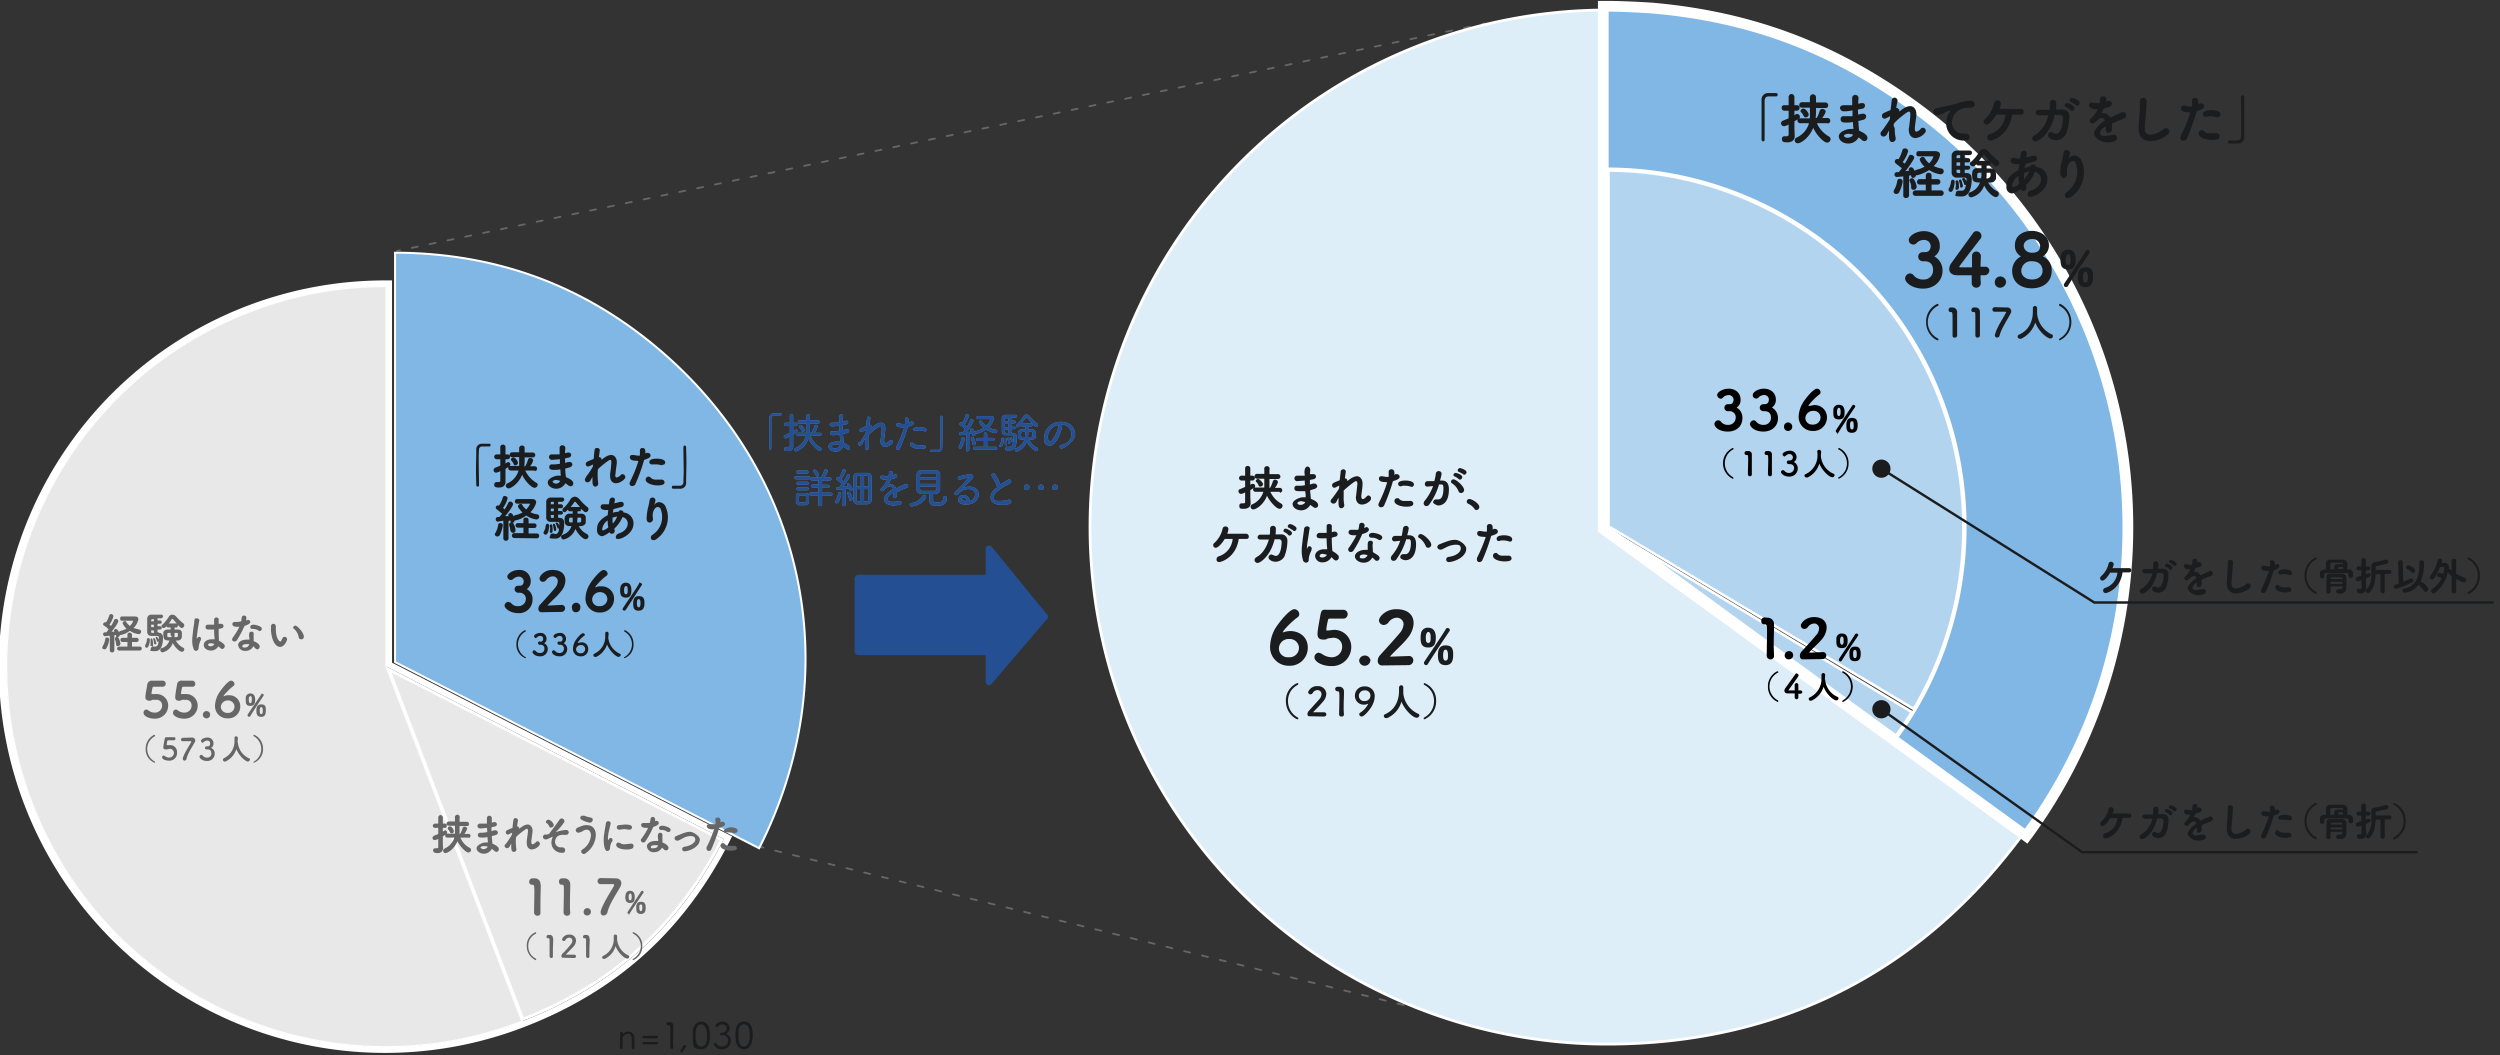 <svg xmlns="http://www.w3.org/2000/svg" viewBox="0 0 822 347"><rect x="0" y="0" width="822" height="347" fill="#333333" stroke="none"/><defs><style>.cls-1{isolation:isolate;}.cls-17,.cls-2,.cls-3,.cls-4{fill:none;stroke-linecap:round;}.cls-2,.cls-3,.cls-4{stroke:#666;stroke-linejoin:round;stroke-width:0.6px;}.cls-3{stroke-dasharray:2 3.99;}.cls-4{stroke-dasharray:2.01 4.01;}.cls-11,.cls-5{fill:#80b7e5;}.cls-11,.cls-5,.cls-6,.cls-9{stroke:#fff;}.cls-11,.cls-17,.cls-5,.cls-6,.cls-9{stroke-miterlimit:10;}.cls-5{stroke-width:0.67px;}.cls-6,.cls-7{fill:#e8e8e8;}.cls-6{stroke-width:0.44px;}.cls-8{fill:#fff;}.cls-9{fill:#deeef9;stroke-width:0.92px;}.cls-10{fill:#b3d4ef;}.cls-11{stroke-width:1.04px;}.cls-12{mix-blend-mode:multiply;}.cls-13{fill:#1b1c1e;}.cls-14{fill:#5d97d1;}.cls-15{fill:#254f93;}.cls-16{fill:#666;}.cls-17{stroke:#1b1c1e;stroke-width:0.8px;}</style></defs><g class="cls-1"><g id="レイヤー_4のコピー_5" data-name="レイヤー 4のコピー 5"><line class="cls-2" x1="130.6" y1="82.5" x2="131.5" y2="82.3"/><line class="cls-3" x1="135.4" y1="81.5" x2="485.2" y2="8.4"/><line class="cls-2" x1="487.2" y1="7.9" x2="488.2" y2="7.7"/><line class="cls-2" x1="250.1" y1="278.5" x2="251" y2="278.7"/><line class="cls-4" x1="254.9" y1="279.7" x2="463.3" y2="330.9"/><line class="cls-2" x1="465.3" y1="331.4" x2="466.2" y2="331.6"/><path class="cls-5" d="M218.1,116.1c-24.7-21.5-53.2-32.4-85.9-33h-2.3V217.7l119.7,61.2C278.3,222.4,265.8,157.7,218.1,116.1Z"/></g><g id="レイヤー_4のコピー_3" data-name="レイヤー 4のコピー 3"><path class="cls-6" d="M126.9,219.1l44.7,116.7c-64.3,24.8-136.4-7.4-161.1-71.9s7.4-136.7,71.7-161.4a122.2,122.2,0,0,1,44.7-8.3Z"/><path class="cls-7" d="M127.8,220.2l109.5,55.9c-14.4,28.3-35.9,47.6-65.4,59.1Z"/><path class="cls-8" d="M128.8,221.2l107.9,55.1c-14.4,27.8-35.5,46.8-64.5,58.2L128.8,221.2m-1.9-2.1,44.7,116.7c30.1-11.6,51.8-31.1,66.4-59.9L126.9,219.1Z"/></g><g id="レイヤー_4のコピー" data-name="レイヤー 4のコピー"><g id="枠"><path class="cls-8" d="M126.9,94.2V219.1L238,275.9c-14.6,28.8-36.3,48.3-66.4,59.9a123.3,123.3,0,0,1-44.7,8.4A124.8,124.8,0,0,1,10.5,263.9c-24.7-64.4,7.4-136.7,71.7-161.4a122.2,122.2,0,0,1,44.7-8.3m2-2h-2a127,127,0,1,0,45.4,245.5c30.6-11.8,52.6-31.7,67.5-60.9l.9-1.8-1.8-.9-110-56.2V92.2Z"/></g></g><g id="レイヤー_10" data-name="レイヤー 10"><path class="cls-9" d="M528.4,173.3V3.3a170,170,0,0,0,0,340c57,0,104-24,137.5-70.1Z"/><path class="cls-10" d="M537.1,179.1l91.5,55.1c-1.6,2.6-3.3,5.2-5.2,7.7Z"/><path class="cls-8" d="M545.9,184.9,628,234.3c-1.5,2.4-3,4.7-4.7,7l-77.4-56.4m-17.5-11.6,95.1,69.3c2-2.8,3.9-5.6,5.7-8.6h0L528.4,173.3Z"/><path class="cls-10" d="M528.9,173l-.2-116.9a117.1,117.1,0,0,1,100.5,177Z"/><path class="cls-8" d="M529.2,56.5a116.9,116.9,0,0,1,99.9,176l-99.8-59.7V56.5m-.7-.9h-.3l.2,117.7,101,60.5A117.8,117.8,0,0,0,528.5,55.6Z"/><path class="cls-11" d="M628.3,35.8c-26-19-53-29.1-85.1-31.9-4.4-.3-10.4-.6-14.8-.6V55.6h0a117.7,117.7,0,0,1,95.2,186.9l42.3,30.7C721.1,197.3,704.3,90.9,628.3,35.8Z"/><path class="cls-8" d="M528.4,3.3c4.4,0,10.4.3,14.8.6,32.1,2.8,59.1,12.9,85.1,31.9,76,55.1,92.8,161.5,37.6,237.4L528.4,173.3V3.3m0-3h-3V174.8l1.2.9,137.6,99.9,2.4,1.8,1.8-2.4A173.1,173.1,0,0,0,630.1,33.3C603.6,14.1,576.1,3.8,543.5.9,539,.6,532.9.3,528.4.3Z"/></g><g id="文字"><g class="cls-12"><path class="cls-13" d="M157.5,159.5c0,.4-.2.5-.4.5s-.5-.1-.5-.5-.1-3-.1-4.8.1-4.9.1-6.8a1.8,1.8,0,0,1,1.8-2h2.5c.3,0,.4.2.4.5a.4.4,0,0,1-.4.4h-2.3a1,1,0,0,0-1.1,1.1c-.1,1-.1,2.3-.1,3.7s.1,5.7.1,7.9Z"/><path class="cls-13" d="M175.8,154.7h-3.1a9.1,9.1,0,0,0,3.6,4,.8.8,0,0,1,.5.7,1.1,1.1,0,0,1-1,1c-1.1,0-3.3-2.4-4.1-4.3-1.3,3.1-3.8,4.5-4.5,4.5a1,1,0,0,1-.9-.9.9.9,0,0,1,.6-.8,6.5,6.5,0,0,0,3.6-4.2h-2.6a.8.8,0,0,1-.8-.8.6.6,0,0,1,.1-.4l-1,.7v4.3h0c0,1-.7,1.8-2.1,1.8s-1.6-.3-1.6-1a.8.8,0,0,1,.8-.8h.6c.3,0,.6-.1.6-.4v-3.2a4.5,4.5,0,0,1-1.3.5.8.8,0,0,1-.9-.9.8.8,0,0,1,.5-.7l1.7-.7V151h-1.2a.8.8,0,1,1,0-1.6h1.2v-2.3a.8.8,0,0,1,.8-.9.8.8,0,0,1,.9.9v2.3h.7a.8.8,0,0,1,0,1.6h-.7v1.4l.5-.3.4-.2a.8.8,0,0,1,.7.8c0,.2-.1.3-.2.5h3.1v-2.9h-2.3a.7.7,0,0,1-.8-.8.8.8,0,0,1,.8-.8h2.3v-1.4h0a.9.9,0,0,1,.9-.8.8.8,0,0,1,.9.9v1.4h2.7a.8.8,0,0,1,0,1.6h-2.7a16.4,16.4,0,0,1-.1,2.7v.2h.3a10.2,10.2,0,0,0,.9-2.1.7.7,0,0,1,.7-.6.9.9,0,0,1,1,.8,5,5,0,0,1-1,1.9h1.5a.8.8,0,1,1,0,1.6Zm-6.9-2.1a4.2,4.2,0,0,0-.7-1.1.4.4,0,0,1-.2-.4.8.8,0,0,1,.8-.7c.7,0,1.5,1.3,1.5,1.8a.9.9,0,0,1-.8.8A.5.5,0,0,1,168.9,152.6Z"/><path class="cls-13" d="M184,151l-2.4.2a1,1,0,0,1-1.1-.9.9.9,0,0,1,1-.9H184v-2a.9.9,0,0,1,.9-1,1,1,0,0,1,1,.9h0a9.7,9.7,0,0,0-.1,1.7l.9-.2h.2a.8.8,0,0,1,.9.8c0,.4-.3.8-1,.9l-1,.2v1.5l1-.3h.4a.9.9,0,0,1,1,.8c0,.4-.3.8-1,1l-1.4.4a7.1,7.1,0,0,1,.1,1.4c.1.4.1.9.2,1.4,2,.8,2.4,1.5,2.4,2.1a.9.9,0,0,1-.9.9l-.8-.3a3.1,3.1,0,0,0-.9-.7,3.5,3.5,0,0,1-3,1.8c-1.4,0-2.8-.9-2.8-2.1s2.2-2.2,3.4-2.2h.9c0-.3-.1-.6-.1-.9a5.7,5.7,0,0,0-.1-1.2,6.2,6.2,0,0,1-1.8.2c-.9,0-1.8,0-1.8-.9a.8.8,0,0,1,.9-.9h1l1.6-.2V151Zm-1,6.8c-1,0-1.3.4-1.3.6s.6.6,1,.6a1.5,1.5,0,0,0,1.5-.9h0Z"/><path class="cls-13" d="M194.8,156.8l-.6,1.1a1.3,1.3,0,0,1-1,.7.9.9,0,0,1-.9-.8,1.1,1.1,0,0,1,.3-.7v-.2a27.5,27.5,0,0,0,2.3-3.4c0-.2.1-.5.1-.8l-1,.5-.6.2a.8.8,0,0,1-.8-.8c0-.7.4-.8,2.6-1.7.1-1.2.2-2.2.3-2.9a.7.7,0,0,1,.8-.7c.4,0,.9.2.9.7v.2q-.1.8-.3,2.1h.1a.8.8,0,0,1,.8.9h0c1.7-1.5,2.7-1.6,3.3-1.6s1.7.7,1.7,2.3v.4c-.1,1-.4,2.6-.4,3.5a.8.8,0,0,0-.1.4c0,.6.2.8.5.8a2.6,2.6,0,0,0,1.2-.7.9.9,0,0,1,.7-.4,1,1,0,0,1,.9.9.9.9,0,0,1-.3.7,4.2,4.2,0,0,1-2.7,1.4c-1.2,0-2-.8-2-2.5v-.6a33.9,33.9,0,0,0,.4-3.5v-.3c0-.4,0-.8-.4-.8s-3.2,2.2-4,3.1a12.8,12.8,0,0,0-.1,1.9,21.6,21.6,0,0,0,.2,2.8h0a1,1,0,0,1-.9,1c-1,0-1-1.1-1-2.3v-1.2Z"/><path class="cls-13" d="M209.3,151.5c-.9,0-2.2-.1-2.2-1.2a.7.7,0,0,1,.8-.7h.5l1.1.2h.9v-1.7h0a.8.8,0,0,1,.8-.8c.7,0,1,.4,1,1.3v.5l.4-.2h.5a.9.9,0,0,1,.8.9c0,.5-.5.9-2.1,1.4a60.4,60.4,0,0,1-2.9,8,1.1,1.1,0,0,1-1,.6.8.8,0,0,1-.9-.8,1.9,1.9,0,0,1,.2-.7,41.1,41.1,0,0,0,2.7-6.7Zm6.9,8.1c-2,0-3.9-.9-3.9-1.8a1,1,0,0,1,.9-1.1,1.1,1.1,0,0,1,.7.3,2.2,2.2,0,0,0,1.7.7h1.9a.9.9,0,0,1,1,.9C218.5,159.2,217.9,159.6,216.2,159.6Zm1.4-6.6a6.4,6.4,0,0,0-2-.3h-1.4a.8.8,0,0,1-.7-.8c0-1.1,2.1-1.1,2.5-1.1s2.7.1,2.7,1.2a.7.7,0,0,1-.8.8Z"/><path class="cls-13" d="M224.7,147.1c0-.4.2-.6.4-.6a.5.5,0,0,1,.5.5c0,1.4.1,3.1.1,4.9s-.1,4.9-.1,6.8a1.9,1.9,0,0,1-1.9,2h-2.4c-.3,0-.4-.3-.4-.5s.1-.5.4-.5h2.3a1.1,1.1,0,0,0,1.1-1.2c0-.9.1-2.2.1-3.6s-.1-5.8-.1-7.9Z"/><path class="cls-13" d="M163.5,176.4a.8.8,0,0,1-.8-.7.6.6,0,0,1,.2-.5,7.3,7.3,0,0,0,.9-2.6c0-.4.3-.6.7-.6a.7.7,0,0,1,.8.8,10,10,0,0,1-1,3.2A.9.9,0,0,1,163.5,176.4Zm2,.2v-5.4l-1.8.3a.7.7,0,0,1-.7-.8.7.7,0,0,1,.6-.7h.6l.9-1.1-1.7-1.4a.7.7,0,0,1-.4-.6.7.7,0,0,1,.7-.7h.4a8.8,8.8,0,0,0,1.2-2.6.6.6,0,0,1,.7-.5c.4,0,.9.3.9.7a9.1,9.1,0,0,1-1.5,3.2l.5.5a15.7,15.7,0,0,0,1.2-2.1.8.8,0,0,1,.7-.5,1,1,0,0,1,.9.8c0,.7-1.5,2.7-2.6,4h1.2c-.1-.2-.2-.3-.2-.4s.3-.6.7-.6.7.2,1.1,1.1a.7.7,0,0,1,.5-.4,8.5,8.5,0,0,0,2.4-.9c-.8-.8-1.5-1.6-1.5-2a.9.9,0,0,1,.9-.8c.2,0,.4,0,.5.3a6.4,6.4,0,0,0,1.3,1.5,5.5,5.5,0,0,0,1.3-1.9H170a.7.7,0,0,1-.7-.7.7.7,0,0,1,.7-.8h5c.9,0,1.3.5,1.3,1.1a6.6,6.6,0,0,1-1.9,3.2,5.7,5.7,0,0,0,2.2.7.8.8,0,0,1,.7.8.9.9,0,0,1-1,.9,8.3,8.3,0,0,1-3.3-1.3,8.6,8.6,0,0,1-3.4,1.6h-.4a.8.8,0,0,1-.8.8c-.2,0-.5,0-.6-.8l-.6.2v5.6a.8.8,0,0,1-.9.9.8.8,0,0,1-.8-.8Zm2.3-2.1a4.8,4.8,0,0,0-.4-1.8v-.3a.7.7,0,0,1,.7-.6,1.1,1.1,0,0,1,.7.3,5.2,5.2,0,0,1,.7,2.2.8.8,0,1,1-1.6.2Zm1.3,2.4a.8.8,0,0,1,0-1.6h3v-1.8h-1.8a.8.8,0,0,1-.8-.8.8.8,0,0,1,.8-.7h1.8V171a.7.7,0,0,1,.8-.8c.5,0,.9.2.9.8v1.1h1.8a.7.7,0,0,1,.8.8.7.7,0,0,1-.8.7h-1.8v1.8h2.7a.8.8,0,1,1,0,1.6Z"/><path class="cls-13" d="M178.7,175.2a1.4,1.4,0,0,1,.2-.6,3.5,3.5,0,0,0,.5-1.8q.2-.6.6-.6c.5,0,.6.6.6.7s-.2,2.9-1.2,2.9A.7.7,0,0,1,178.7,175.2Zm5.4-4.9c.9,0,1.4.6,1.4,1.7s-.1,5.1-2.9,5.1-1.7-.5-1.7-.9a.8.8,0,0,1,.7-.8h.2l.8.2c1,0,1.2-1.2,1.2-1.8h-.2a.3.3,0,0,1-.3-.3l-.5-1.2c-.1-.1-.1-.1-.1-.2a.3.3,0,0,1,.3-.3c.5,0,.8.9.9,1V172c0-.3-.1-.4-1.3-.4h-1.5a1.4,1.4,0,0,1-1.5-1.4v-5.1a1.4,1.4,0,0,1,1.5-1.5h3.8a.6.6,0,0,1,.6.6.8.8,0,0,1-.7.8h-1.3v.8h.9c.5,0,.7.3.7.6a.6.6,0,0,1-.7.7h-.9v.9h.9c.5,0,.7.3.7.6s-.2.6-.7.6h-.9v1Zm-3.3,4.3h0c0-.2.1-.5.1-.8s-.1-.8-.1-1h0a.4.4,0,0,1,.4-.4c.3,0,.5.1.5,2,0,.2,0,.8-.5.8A.4.4,0,0,1,180.8,174.6Zm1.3-7.4h-1v.9h1Zm0-2.2h-.6c-.3,0-.4.1-.4.4v.4h1Zm0,4.3h-1v.6a.4.4,0,0,0,.4.4h.6Zm0,4.8-.3-1.5h0c0-.3.2-.4.3-.4s.3.1.4.3a5,5,0,0,1,.4,1.6.5.5,0,0,1-.4.5A.4.4,0,0,1,182.1,174.1Zm7.8-6v.8h1.2a1.4,1.4,0,0,1,1.5,1.1v1.7c0,.7-.7,1.2-1.6,1.3h-.7a6.1,6.1,0,0,0,2.7,2.6,1,1,0,0,1,.5.8,1,1,0,0,1-.9.9c-.8,0-2.5-1.5-3.4-3.4a5.5,5.5,0,0,1-3.9,3.5.9.9,0,0,1-.8-.9c0-.3.2-.5.6-.7a4.3,4.3,0,0,0,2.8-2.8c-1.1,0-2.1-.1-2.2-1.3s-.1-.7-.1-1,.1-.4.1-.6.5-1.2,1.4-1.2h1.2v-.8h-1c-.3,0-.4-.1-.5-.4s-.8.7-1,.7a.8.8,0,0,1-.9-.7.9.9,0,0,1,.3-.6,10.2,10.2,0,0,0,2.4-3,1.9,1.9,0,0,1,1.4-.8,2.3,2.3,0,0,1,1.4.7,17.2,17.2,0,0,0,2.7,2.7.9.9,0,0,1,.4.7,1,1,0,0,1-.9,1c-.4,0-.4-.1-1.2-.8s-.2.5-.6.5Zm-1.6,2.1h-.7c-.3,0-.5.1-.5.8s0,.8,1.1.8a1.7,1.7,0,0,0,.1-.7Zm2.4-3.5-1.5-1.7h-.3a10.9,10.9,0,0,1-1.3,1.7Zm-.9,4.3v.8c1.2,0,1.3,0,1.3-.9s-.1-.7-1.2-.7A3.8,3.8,0,0,1,189.8,171Z"/><path class="cls-13" d="M203.3,168.4a.7.7,0,0,1,.7-.6c.5,0,1,.2,1,.7a3.6,3.6,0,0,1,3.3,3.6c0,3.3-3.8,5.1-4.9,5.1s-.9-.3-.9-.7.3-.8.9-1.1c2.1-.6,3-2,3-3.3a2.2,2.2,0,0,0-1.7-2.1,11.5,11.5,0,0,1-2.7,3.8v.2a1.1,1.1,0,0,1,.1.5.9.9,0,0,1-.9,1,.8.8,0,0,1-.8-.5c-1.6,1.2-2.3,1.3-2.6,1.3s-1.5-.5-1.5-1.9,0-3.1,3.5-5c.1-.6.1-1.1.2-1.7h-.4c-1.3,0-2.1-.2-2.1-1a.8.8,0,0,1,.8-.9h1.9l.2-1.3a1,1,0,0,1,.9-.9.8.8,0,0,1,.9.8,7.5,7.5,0,0,0-.2,1.1l2-.5h.3a.8.8,0,0,1,.8.8.9.9,0,0,1-.7.9l-2.7.7-.2,1.2a4.5,4.5,0,0,1,1.6-.3Zm-3.5,3v-.3A4.1,4.1,0,0,0,198,174c0,.3.1.4.3.4a4.8,4.8,0,0,0,1.7-1A12.3,12.3,0,0,1,199.8,171.4Zm1.6-1.2v1a2.8,2.8,0,0,0,.1.9,5.9,5.9,0,0,0,1.4-2.3Z"/><path class="cls-13" d="M215,166.1l.2-.2a2.1,2.1,0,0,1,1.5-.8A2.5,2.5,0,0,1,219,167a8.1,8.1,0,0,1,.6,3.1,8.7,8.7,0,0,1-3.7,7.1,1.4,1.4,0,0,1-1,.4c-.6,0-.9-.3-.9-.8a1.1,1.1,0,0,1,.6-1,6.9,6.9,0,0,0,3.1-5.9,6.2,6.2,0,0,0-.4-2.3,1.1,1.1,0,0,0-1-.9c-.7,0-1.7.9-1.7,2.9a2.5,2.5,0,0,0,.1.8v.2a1.1,1.1,0,0,1-1.1,1.2c-.9,0-1-.9-1-1.4a23.1,23.1,0,0,1,.4-3.2,19.6,19.6,0,0,0,.6-2.8.9.9,0,0,1,.9-.8.9.9,0,0,1,1,.9,3.4,3.4,0,0,1-.4,1.4v.2Z"/></g><path class="cls-14" d="M253.6,137.6v9.8c0,.3-.1.4-.3.4s-.4-.1-.4-.3v-4.1c0-2.1,0-4.2.1-5.9a1.4,1.4,0,0,1,1.5-1.6h.7c1.6,0,1.8,0,1.8.3a.4.4,0,0,1-.4.4h-2C254.1,136.5,253.7,136.9,253.6,137.6Z"/><path class="cls-14" d="M259.7,143.5c-1.1.6-1.2.6-1.4.6a.6.6,0,0,1-.6-.6c0-.1.1-.3.4-.4l1.6-.8v-2.2h-1.3a.6.6,0,0,1-.6-.5.6.6,0,0,1,.6-.6h1.3v-2.3c0-.4.2-.6.5-.6a.6.6,0,0,1,.6.6V139h.9c.4,0,.5.3.5.6a.5.5,0,0,1-.5.5h-.9v1.7c.8-.5.8-.6,1-.6s.4.3.4.5-.3.5-1.4,1.2v3.9h0c0,.8-.5,1.5-1.7,1.5s-1.2-.1-1.2-.7a.6.6,0,0,1,.5-.6h.6c.4,0,.7-.1.7-.5Zm6.8-.2a6.8,6.8,0,0,0,3.3,3.8c.2.2.3.3.3.5s-.3.7-.6.7-2.8-1.9-3.7-4.2a6.4,6.4,0,0,1-4,4.3.6.6,0,0,1-.6-.6.5.5,0,0,1,.4-.5,6.1,6.1,0,0,0,3.4-4h-2.6a.5.5,0,0,1-.5-.5c0-.3.1-.5.5-.5h2.7a.9.9,0,0,0,.1-.5v-2.5h-2.4a.5.5,0,0,1-.5-.5.6.6,0,0,1,.5-.6h2.4v-1.6h0a.5.5,0,0,1,.5-.5c.3,0,.6.1.6.5v1.6H269a.5.5,0,0,1,.5.5.6.6,0,0,1-.5.6h-2.7v3h.5a14.7,14.7,0,0,0,1-2.2c0-.3.2-.4.5-.4a.6.6,0,0,1,.6.5,7.7,7.7,0,0,1-1,2.1h1.7c.4,0,.5.2.5.5a.5.5,0,0,1-.5.5Zm-2.9-1.6a4.1,4.1,0,0,0-.8-1.2.4.4,0,0,1-.1-.3.5.5,0,0,1,.5-.5c.5,0,1.4,1.3,1.4,1.7a.6.6,0,0,1-.6.6C263.8,142,263.7,141.9,263.6,141.7Z"/><path class="cls-14" d="M275.7,140l-1.9.2c-.3,0-1,0-1-.7a.6.6,0,0,1,.6-.5h.9l1.7-.2c0-.4-.1-.7-.1-1.1s.1-.6.1-.8.2-.7.5-.7.7.2.7.6h0a10.9,10.9,0,0,0-.1,1.8l1.3-.3a.6.6,0,0,1,.5.6.7.7,0,0,1-.6.6l-1.2.2v1.8l1.3-.4h.2a.6.6,0,0,1,.6.6c0,.5-.4.6-2,1a6.1,6.1,0,0,0,.1,1.4c0,.4.1,1,.1,1.5a7.8,7.8,0,0,1,1.8,1.1.9.9,0,0,1,.3.6.6.6,0,0,1-.6.6.4.4,0,0,1-.4-.2,5.7,5.7,0,0,0-1.3-.8,2.6,2.6,0,0,1-2.5,1.6c-1.2,0-2.3-.8-2.3-1.7s1.1-1.6,2.7-1.6h1.2c0-.4-.1-.7-.1-1.1s-.1-.8-.1-1.3l-1.8.3c-.9,0-1.4-.1-1.4-.7a.6.6,0,0,1,.6-.6h.9a5,5,0,0,0,1.6-.2V140Zm-.9,6.1c-.3,0-1.3.1-1.3.7s.7.6,1.1.6a1.7,1.7,0,0,0,1.6-1A3.5,3.5,0,0,0,274.8,146.1Z"/><path class="cls-14" d="M282.6,145.6l1.2-1.7.9-1.6v-.9l-1.3.6h-.4c-.3,0-.4-.3-.4-.5s.1-.5,2.2-1.4c.1-1,.2-2,.3-2.6a.5.5,0,0,1,.5-.5.6.6,0,0,1,.6.5h0c-.1.5-.2,1.3-.3,2.2h0a.5.5,0,0,1,.6.6,2.5,2.5,0,0,1-.2.7c.8-.8,2.1-2,3.3-2s1.5.7,1.5,2v.3l-.4,3.1v.4c0,.6.2.9.5.9s.8-.3,1.3-.8a.6.6,0,0,1,.5-.2.6.6,0,0,1,.6.6c0,.6-1.5,1.6-2.5,1.6s-1.6-.6-1.6-2a1.1,1.1,0,0,1,.1-.5c0-.7.3-2.3.3-3.1v-.2c0-.6-.1-1-.5-1s-3.4,2.4-3.8,2.9a12.7,12.7,0,0,0-.1,2,13.8,13.8,0,0,0,.2,2.2h0a.7.7,0,0,1-.7.7c-.6,0-.6-.7-.6-1.8a13.4,13.4,0,0,1,.1-1.9l-.5.7-.5,1.1a1,1,0,0,1-.8.5.6.6,0,0,1-.6-.6l.2-.5Z"/><path class="cls-14" d="M296.4,140.5c-1.5,0-1.7-.5-1.7-.8s.1-.5.5-.5h.3l1.1.2h1v-1.6h0c0-.4.2-.5.5-.5s.7.2.7,1v.7l.7-.4h.3a.6.6,0,0,1,.6.6c0,.4-.4.7-1.9,1.1a59.6,59.6,0,0,1-2.6,7.2.8.8,0,0,1-.7.4.6.6,0,0,1-.6-.6c0-.1.1-.2.1-.4a39,39,0,0,0,2.6-6.3Zm6.2,7.1c-1.9,0-3.3-.7-3.3-1.4s.2-.7.6-.7l.4.2a2.4,2.4,0,0,0,1.9.7h1.6a.6.6,0,0,1,.6.6C304.4,147.3,304.1,147.6,302.6,147.6Zm1.3-5.8a5.4,5.4,0,0,0-1.9-.3l-1.1.2h-.2a.5.5,0,0,1-.4-.5c0-.7,1.5-.8,2-.8l1.9.3a.6.6,0,0,1,.4.6.6.6,0,0,1-.5.6Z"/><path class="cls-14" d="M309.2,146.9v-9.8c0-.3.1-.4.3-.4s.4.1.4.3v4.2c0,2,0,4.1-.1,5.8a1.4,1.4,0,0,1-1.5,1.6h-2.1c-.3,0-.4-.1-.4-.3a.4.4,0,0,1,.4-.4h1.9C308.7,148,309.1,147.7,309.2,146.9Z"/><path class="cls-14" d="M315.7,147.5a.5.5,0,0,1-.5-.4.8.8,0,0,1,.1-.4,6.7,6.7,0,0,0,.8-2.5.5.5,0,0,1,.5-.4.6.6,0,0,1,.6.5,8.2,8.2,0,0,1-1,2.9A.5.5,0,0,1,315.7,147.5Zm2,.4v-5l-1.9.2c-.3,0-.4-.2-.4-.5s.1-.4.3-.4h.8l.8-1.1a8.3,8.3,0,0,0-1.6-1.3.4.4,0,0,1-.2-.4.5.5,0,0,1,.4-.5c.3,0,.5.1.5.2a11.9,11.9,0,0,0,1.1-2.6.5.5,0,0,1,.5-.3.6.6,0,0,1,.6.5,11.6,11.6,0,0,1-1.4,2.9l.7.7a10.8,10.8,0,0,0,1.1-2.1.5.5,0,0,1,.5-.4.6.6,0,0,1,.6.6,16.8,16.8,0,0,1-2.3,3.7l1.5-.2-.3-.4v-.2c0-.3.3-.4.5-.4s.5,0,1.1,1.3a.5.5,0,0,1,.4-.5,6.7,6.7,0,0,0,2.4-1,6.7,6.7,0,0,1-1.5-1.9.6.6,0,0,1,.6-.5c.1,0,.3,0,.3.1a5.6,5.6,0,0,0,1.4,1.6,4.2,4.2,0,0,0,1.4-2c0-.1-.2-.2-.4-.2h-3.7c-.3,0-.4-.3-.4-.5s.1-.5.4-.5h4.3c.8,0,1,.4,1,.8a5.6,5.6,0,0,1-1.7,2.9,6.3,6.3,0,0,0,2.3.8.5.5,0,0,1,.5.5.7.7,0,0,1-.7.6,7.4,7.4,0,0,1-3-1.2,8.3,8.3,0,0,1-3.1,1.4.4.4,0,0,1-.4-.2v.4a.6.6,0,0,1-.6.6c-.1,0-.3-.2-.4-.4s0-.3-.1-.4h-.9v5.2a.6.6,0,0,1-.6.6c-.3,0-.5-.2-.5-.6Zm2.1-1.9a7.6,7.6,0,0,0-.6-1.8V144a.4.4,0,0,1,.4-.4l.5.2a5.7,5.7,0,0,1,.7,2.1.6.6,0,0,1-.6.5A.4.4,0,0,1,319.8,146Zm.7,1.9a.5.5,0,0,1-.5-.5.5.5,0,0,1,.5-.5h3V145h-1.9c-.4,0-.6-.2-.6-.5s.2-.5.6-.5h1.9v-1.2c0-.4.2-.6.5-.6a.6.6,0,0,1,.6.6V144h1.9a.5.5,0,0,1,0,1h-1.9v1.9h2.7a.6.6,0,0,1,.6.5c0,.3-.2.5-.6.5Z"/><path class="cls-14" d="M328.6,146.5c0-.1.1-.2.1-.3a4.3,4.3,0,0,0,.6-1.9.4.4,0,0,1,.8,0c0,.5-.3,2.6-1,2.6S328.6,146.8,328.6,146.5Zm4.5-4.1a1.2,1.2,0,0,1,1.2,1.3c0,2.9-.5,4.4-2.4,4.4s-1.3-.3-1.3-.6.1-.6.4-.6h1c.8,0,1.2-.6,1.2-3.2,0-.5,0-.6-1.1-.6h-1.4c-.7,0-1.3-.3-1.3-1.2v-4.3c0-.8.5-1.2,1.3-1.2H334a.4.4,0,0,1,.4.4.5.5,0,0,1-.5.5h-1.4v1h1a.5.5,0,0,1,.5.5.5.5,0,0,1-.5.4h-1v1.1h1a.4.4,0,1,1,0,.8h-1v1.1Zm-2.7,3.6h0v-1.7h0c0-.2.1-.3.2-.3s.5,0,.5,1.7,0,.7-.4.7A.3.3,0,0,1,330.4,146Zm1.2-6.6h-1.2v1.1h1.2Zm0-1.9h-.7c-.3,0-.5.1-.5.5v.5h1.2Zm0,3.8h-1.2v.6a.5.5,0,0,0,.5.5h.7Zm-.1,4.2a4.2,4.2,0,0,0-.3-1.3h0a.3.3,0,0,1,.3-.3c.1,0,.2,0,.3.2a5.1,5.1,0,0,1,.4,1.4.4.4,0,0,1-.4.4A.3.3,0,0,1,331.5,145.5Zm1-.4a6.6,6.6,0,0,0-.4-1.1H332a.3.3,0,0,1,.3-.3c.4,0,.8,1.2.8,1.4a.3.3,0,0,1-.3.3C332.7,145.3,332.6,145.3,332.5,145.1Zm5.6-4.9v1h1.2c.7,0,1.2.4,1.2.9a1.9,1.9,0,0,1,.1.8c0,1.2-.1,1.7-2.2,1.7a5.1,5.1,0,0,0,2.6,2.6.5.5,0,0,1,.3.5.6.6,0,0,1-.5.6c-.5,0-2.3-1.2-3.2-3.1a5,5,0,0,1-3.4,3.3.6.6,0,0,1-.5-.6.5.5,0,0,1,.3-.5,4.3,4.3,0,0,0,2.8-2.8c-1.8,0-2.1-.2-2.1-1.8v-.6a1.1,1.1,0,0,1,1.2-1h1.2v-1H336a.4.4,0,0,1-.4-.4c-.4.4-.7.7-1,.7a.5.5,0,0,1-.5-.5c0-.2,0-.3.2-.4a11.8,11.8,0,0,0,2.2-2.7,1.1,1.1,0,0,1,1-.6,1.6,1.6,0,0,1,1,.5,20.4,20.4,0,0,0,2.6,2.5c.2.1.2.3.2.5a.6.6,0,0,1-.6.6c-.2,0-.4-.2-1.1-.9v.2a.5.5,0,0,1-.5.5Zm-2.4,2.7c0,.8,0,.8,1.3.8a7.2,7.2,0,0,0,.1-1.7C335.7,142,335.7,142,335.7,142.9Zm3.5-3.7h.2l-1.6-1.8-.3-.2a.2.2,0,0,0-.2.2l-1.3,1.7Zm-1.2,4.5c1.5,0,1.5,0,1.5-.9s0-.8-1.4-.8A11.5,11.5,0,0,1,338,143.7Z"/><path class="cls-14" d="M349.2,140.1c0,1.3-1.9,6.4-3.9,6.4s-2-1.3-2-2.7a5.4,5.4,0,0,1,5.6-5.1c2.7,0,4.6,1.8,4.6,4.1s-3.8,4.7-4.4,4.7a.7.7,0,0,1-.7-.6q0-.5.6-.6c1.8-.4,3.3-1.6,3.3-3.6a3.2,3.2,0,0,0-3.3-3.1C349.2,139.7,349.2,139.9,349.2,140.1Zm-4.7,3.6c0,1,.5,1.5.9,1.5s2.4-3,2.6-5.1c0-.2.1-.3.1-.4A4.2,4.2,0,0,0,344.5,143.7Z"/><path class="cls-14" d="M261.8,157.6a.6.6,0,0,1-.6-.5c0-.3.2-.5.6-.5h4.1c.4,0,.5.2.5.5a.5.5,0,0,1-.5.5Zm3,8.5h-2.1a1.2,1.2,0,0,1-1-1.1v-1.9c.1-.5.4-1,1-1h2.2a1,1,0,0,1,1.1.9v2C266,165.6,265.5,166,264.8,166.1Zm-2.5-10.4c-.3,0-.4-.3-.4-.5s.1-.5.4-.5h3.1c.3,0,.4.2.4.5s-.1.5-.4.5Zm.1,3.7c-.4,0-.5-.2-.5-.5a.5.5,0,0,1,.5-.5h3a.5.5,0,0,1,.5.5.5.5,0,0,1-.5.5Zm0,1.8c-.4,0-.5-.2-.5-.5a.5.5,0,0,1,.5-.5h3a.5.5,0,0,1,.5.5.5.5,0,0,1-.5.5Zm2.6,2.9v-.8c0-.3-.3-.4-1.2-.4h-.6c-.5.1-.5.3-.5,1.2v.7c0,.3.2.4,1.1.4s1.1-.1,1.2-.4Zm5.3-1.2v3c0,.4-.3.5-.6.5s-.6-.1-.6-.5v-3h-2.5a.5.5,0,0,1-.5-.5.5.5,0,0,1,.5-.5h2.5v-1.6h-1.9a.5.5,0,0,1-.5-.5.5.5,0,0,1,.5-.5h1.9V158h-2.1a.5.5,0,0,1-.5-.5.5.5,0,0,1,.5-.5H270a22.9,22.9,0,0,0,1-2.3.5.5,0,0,1,.5-.4c.3,0,.7.3.7.6a7.8,7.8,0,0,1-1.1,2.1h1.8a.5.5,0,0,1,.5.5.5.5,0,0,1-.5.5h-2.6v1.4h2a.5.5,0,0,1,.5.5.5.5,0,0,1-.5.5h-2V162h2.9a.5.5,0,0,1,.5.5.5.5,0,0,1-.5.5Zm-2-6.5a8.1,8.1,0,0,0-.8-1.2l-.2-.3a.6.6,0,0,1,.6-.5c.4,0,1.4,1.3,1.4,1.7a.6.6,0,0,1-.5.6A.5.5,0,0,1,268.3,156.4Z"/><path class="cls-14" d="M275.1,165.5a.5.5,0,0,1-.5-.5c0-.1.1-.2.1-.3a7.5,7.5,0,0,0,.9-2.5c0-.3.3-.4.5-.4a.5.5,0,0,1,.5.5,8.5,8.5,0,0,1-.9,2.9A.9.9,0,0,1,275.1,165.5Zm2,.3v-4.9l-1.8.2c-.3,0-.4-.3-.4-.5s.1-.4.3-.4h.7l.9-1.1-1.6-1.3a.5.5,0,0,1,.2-.9l.5.2a9.5,9.5,0,0,0,1.1-2.5c0-.2.2-.3.5-.3s.6.2.6.5a13.4,13.4,0,0,1-1.5,2.9l.8.6,1.1-2.1a.5.5,0,0,1,.4-.3.6.6,0,0,1,.6.5c0,.5-1.3,2.4-2.3,3.7l1.6-.2a.8.8,0,0,0-.2-.4.3.3,0,0,1-.1-.2.4.4,0,0,1,.4-.4c.6,0,1.4,1.7,1.4,2a.5.5,0,0,1-.5.5.5.5,0,0,1-.5-.4.4.4,0,0,0-.1-.3h-1.1v5.1a.6.6,0,0,1-.6.6c-.3,0-.5-.2-.5-.6Zm2.1-1.6a10.6,10.6,0,0,0-.6-1.9v-.2a.4.4,0,0,1,.4-.4l.5.2a5.6,5.6,0,0,1,.8,2.1.6.6,0,0,1-.6.6A.4.4,0,0,1,279.2,164.2Zm5.9,1.6H282a1.3,1.3,0,0,1-1.4-1.4v-7.5a1.3,1.3,0,0,1,1.4-1.4h3.1a1.4,1.4,0,0,1,1.5,1.3v7.6A1.5,1.5,0,0,1,285.1,165.8Zm-2.1-9.4c-.9,0-1.4.1-1.4.7v2.8H283Zm0,4.4h-1.4v3.4c0,.6.4.7,1.4.7Zm2.6-.9a20.2,20.2,0,0,0-.1-2.8c0-.7-.4-.7-1.4-.7v3.5Zm-1.5.9v4.1c1.1,0,1.4,0,1.4-.7a31.3,31.3,0,0,0,.1-3.4Z"/><path class="cls-14" d="M294.9,162.3v.7c-.1.5-.4.8-.7.8a.6.6,0,0,1-.5-.6h0V162c-.2.1-1.8,1-1.8,1.9s.4,1.1,1.7,1.1a5.4,5.4,0,0,0,1.9-.3h.3c.4,0,.6.2.6.5a.9.9,0,0,1-.6.8l-1.9.2c-2.1,0-3.2-1-3.2-2.1s1.2-2.3,2.9-3.3a.9.9,0,0,0-1-.9,2.2,2.2,0,0,0-1.5.8c-.5.6-.7.8-1,.8a.6.6,0,0,1-.6-.5c0-.2.1-.3.3-.5a7.7,7.7,0,0,0,1.9-2.8h-.8c-.2,0-1.5,0-1.5-.8a.6.6,0,0,1,.6-.5h.5l.6.2h1a4.3,4.3,0,0,0,.2-1.2c0-.4.3-.5.6-.5s.6,0,.6.5a2.9,2.9,0,0,1-.2.9l.8-.3h.4a.5.5,0,0,1,.5.5c0,.5-.6.8-2.1,1.1a11.1,11.1,0,0,1-.7,1.6h.6a1.9,1.9,0,0,1,1.8,1.4l1.8-.9,1.2-.5h.4a.6.6,0,0,1,.6.6.6.6,0,0,1-.4.6l-1.4.5-1.9.9Z"/><path class="cls-14" d="M299.7,166.5a.6.6,0,0,1-.6-.6.5.5,0,0,1,.5-.5,4.5,4.5,0,0,0,3.7-2.4l.6-.3a.6.6,0,0,1,.6.6v.2C303.2,166.2,299.8,166.5,299.7,166.5Zm3.3-4.1c-1-.1-1.6-.6-1.6-1.4v-5a1.4,1.4,0,0,1,1.5-1.4h4.7a1.4,1.4,0,0,1,1.5,1.3V161a1.6,1.6,0,0,1-1.5,1.4h-.8v1.8c0,.9.2,1,1.4,1s1.9-.2,1.9-1.5a.6.6,0,0,1,.6-.6.6.6,0,0,1,.6.6c0,2.4-1.7,2.6-3.1,2.6s-2.6-.1-2.6-1.7v-2.2Zm5-4.6h-5.5v1.3H308Zm0-.9c0-.9,0-1.3-.8-1.3h-4c-.7,0-.7.5-.7,1.3Zm-5.5,3.1v.7c0,.5.3.7.8.7h3.9c.8,0,.8-.5.8-1.4Z"/><path class="cls-14" d="M320.6,162.5c0-.8-.6-1.7-2.2-1.7a4.2,4.2,0,0,0-3.4,1.8.6.6,0,0,1-.5.2c-.4,0-.7-.2-.7-.5a.9.9,0,0,1,.3-.6,31.9,31.9,0,0,0,4.4-4.8h-.2a15,15,0,0,1-2.7.8c-.5,0-.7-.3-.7-.6a.6.6,0,0,1,.6-.5l3.1-.7h.4a.9.9,0,0,1,1,.8c0,.4-.3.7-1.8,2.2l-1.7,1.7a4.6,4.6,0,0,1,2.2-.6c1.9,0,3.1,1.1,3.1,2.6s-1.4,3.3-4,3.3-2.7-.9-2.7-1.7a1.5,1.5,0,0,1,1.7-1.4,1.9,1.9,0,0,1,2,2A2.4,2.4,0,0,0,320.6,162.5Zm-2.9,2.3c0-.7-.3-1.2-.9-1.2s-.7.4-.7.5,1.4.7,1.5.7Z"/><path class="cls-14" d="M326.2,156.7a.6.6,0,0,1-.2-.5.6.6,0,0,1,.6-.5.7.7,0,0,1,.6.2,15.4,15.4,0,0,1,1.7,3.4l2.6-1.6h.4a.6.6,0,0,1,.6.6c0,.3-.2.5-.5.7-2.2,1.1-5.2,2.8-5.2,4.3s0,1.4,2.3,1.4a8.7,8.7,0,0,0,2.5-.4h.3a.6.6,0,0,1,.6.6.8.8,0,0,1-.6.8,9.3,9.3,0,0,1-2.6.3c-3.4,0-3.6-2-3.6-2.5a3.9,3.9,0,0,1,1.7-2.9l.5-.3A13.5,13.5,0,0,0,326.2,156.7Z"/><path class="cls-14" d="M337.6,161.1a.8.8,0,0,1-.9-.9.9.9,0,1,1,1.8,0A.9.9,0,0,1,337.6,161.1Zm4.7,0a.8.8,0,0,1-.9-.9.9.9,0,0,1,.9-.9,1,1,0,0,1,.9.9A.9.9,0,0,1,342.3,161.1Zm4.6,0a.8.8,0,0,1-.9-.9,1,1,0,0,1,.9-.9.9.9,0,1,1,0,1.8Z"/><path class="cls-15" d="M253.6,137.6v9.8c0,.3-.1.4-.3.4s-.4-.1-.4-.3v-4.1c0-2.1,0-4.2.1-5.9a1.4,1.4,0,0,1,1.5-1.6h.7c1.6,0,1.8,0,1.8.3a.4.4,0,0,1-.4.4h-2C254.1,136.5,253.7,136.9,253.6,137.6Z"/><path class="cls-15" d="M259.7,143.5c-1.1.6-1.2.6-1.4.6a.6.6,0,0,1-.6-.6c0-.1.1-.3.4-.4l1.6-.8v-2.2h-1.3a.6.6,0,0,1-.6-.5.6.6,0,0,1,.6-.6h1.3v-2.3c0-.4.2-.6.5-.6a.6.6,0,0,1,.6.6V139h.9c.4,0,.5.3.5.6a.5.5,0,0,1-.5.5h-.9v1.7c.8-.5.8-.6,1-.6s.4.3.4.5-.3.5-1.4,1.2v3.9h0c0,.8-.5,1.5-1.7,1.5s-1.2-.1-1.2-.7a.6.6,0,0,1,.5-.6h.6c.4,0,.7-.1.7-.5Zm6.8-.2a6.8,6.8,0,0,0,3.3,3.8c.2.2.3.3.3.5s-.3.7-.6.7-2.8-1.9-3.7-4.2a6.4,6.4,0,0,1-4,4.3.6.6,0,0,1-.6-.6.5.5,0,0,1,.4-.5,6.1,6.1,0,0,0,3.4-4h-2.6a.5.5,0,0,1-.5-.5c0-.3.1-.5.5-.5h2.7a.9.9,0,0,0,.1-.5v-2.5h-2.4a.5.5,0,0,1-.5-.5.6.6,0,0,1,.5-.6h2.4v-1.6h0a.5.5,0,0,1,.5-.5c.3,0,.6.1.6.5v1.6H269a.5.5,0,0,1,.5.5.6.6,0,0,1-.5.6h-2.7v3h.5a14.7,14.7,0,0,0,1-2.2c0-.3.2-.4.5-.4a.6.6,0,0,1,.6.5,7.7,7.7,0,0,1-1,2.1h1.7c.4,0,.5.2.5.5a.5.5,0,0,1-.5.5Zm-2.9-1.6a4.1,4.1,0,0,0-.8-1.2.4.4,0,0,1-.1-.3.5.5,0,0,1,.5-.5c.5,0,1.4,1.3,1.4,1.7a.6.6,0,0,1-.6.6C263.8,142,263.7,141.9,263.6,141.7Z"/><path class="cls-15" d="M275.7,140l-1.9.2c-.3,0-1,0-1-.7a.6.6,0,0,1,.6-.5h.9l1.7-.2c0-.4-.1-.7-.1-1.1s.1-.6.1-.8.2-.7.5-.7.7.2.7.6h0a10.9,10.9,0,0,0-.1,1.8l1.3-.3a.6.6,0,0,1,.5.6.7.7,0,0,1-.6.6l-1.2.2v1.8l1.3-.4h.2a.6.6,0,0,1,.6.6c0,.5-.4.6-2,1a6.1,6.1,0,0,0,.1,1.4c0,.4.1,1,.1,1.5a7.8,7.8,0,0,1,1.8,1.1.9.9,0,0,1,.3.6.6.6,0,0,1-.6.6.4.4,0,0,1-.4-.2,5.7,5.7,0,0,0-1.3-.8,2.6,2.6,0,0,1-2.5,1.6c-1.2,0-2.3-.8-2.3-1.7s1.1-1.6,2.7-1.6h1.2c0-.4-.1-.7-.1-1.1s-.1-.8-.1-1.3l-1.8.3c-.9,0-1.4-.1-1.4-.7a.6.6,0,0,1,.6-.6h.9a5,5,0,0,0,1.6-.2V140Zm-.9,6.1c-.3,0-1.3.1-1.3.7s.7.6,1.1.6a1.7,1.7,0,0,0,1.6-1A3.5,3.5,0,0,0,274.8,146.1Z"/><path class="cls-15" d="M282.6,145.6l1.2-1.7.9-1.6v-.9l-1.3.6h-.4c-.3,0-.4-.3-.4-.5s.1-.5,2.2-1.4c.1-1,.2-2,.3-2.6a.5.5,0,0,1,.5-.5.6.6,0,0,1,.6.5h0c-.1.5-.2,1.3-.3,2.2h0a.5.5,0,0,1,.6.6,2.5,2.5,0,0,1-.2.7c.8-.8,2.1-2,3.3-2s1.5.7,1.5,2v.3l-.4,3.1v.4c0,.6.2.9.5.9s.8-.3,1.3-.8a.6.6,0,0,1,.5-.2.6.6,0,0,1,.6.6c0,.6-1.5,1.6-2.5,1.6s-1.6-.6-1.6-2a1.1,1.1,0,0,1,.1-.5c0-.7.3-2.3.3-3.1v-.2c0-.6-.1-1-.5-1s-3.4,2.4-3.8,2.9a12.7,12.7,0,0,0-.1,2,13.8,13.8,0,0,0,.2,2.2h0a.7.7,0,0,1-.7.7c-.6,0-.6-.7-.6-1.8a13.4,13.4,0,0,1,.1-1.9l-.5.7-.5,1.1a1,1,0,0,1-.8.5.6.6,0,0,1-.6-.6l.2-.5Z"/><path class="cls-15" d="M296.4,140.5c-1.5,0-1.7-.5-1.7-.8s.1-.5.5-.5h.3l1.1.2h1v-1.6h0c0-.4.2-.5.5-.5s.7.2.7,1v.7l.7-.4h.3a.6.6,0,0,1,.6.6c0,.4-.4.7-1.9,1.1a59.6,59.6,0,0,1-2.6,7.2.8.8,0,0,1-.7.4.6.6,0,0,1-.6-.6c0-.1.1-.2.1-.4a39,39,0,0,0,2.6-6.3Zm6.2,7.1c-1.9,0-3.3-.7-3.3-1.4s.2-.7.6-.7l.4.2a2.4,2.4,0,0,0,1.9.7h1.6a.6.6,0,0,1,.6.6C304.4,147.3,304.1,147.6,302.6,147.6Zm1.3-5.8a5.4,5.4,0,0,0-1.9-.3l-1.1.2h-.2a.5.5,0,0,1-.4-.5c0-.7,1.5-.8,2-.8l1.9.3a.6.6,0,0,1,.4.6.6.6,0,0,1-.5.6Z"/><path class="cls-15" d="M309.2,146.9v-9.8c0-.3.1-.4.3-.4s.4.1.4.3v4.2c0,2,0,4.1-.1,5.8a1.4,1.4,0,0,1-1.5,1.6h-2.1c-.3,0-.4-.1-.4-.3a.4.4,0,0,1,.4-.4h1.9C308.7,148,309.1,147.7,309.2,146.9Z"/><path class="cls-15" d="M315.7,147.5a.5.5,0,0,1-.5-.4.8.8,0,0,1,.1-.4,6.7,6.7,0,0,0,.8-2.5.5.5,0,0,1,.5-.4.6.6,0,0,1,.6.5,8.2,8.2,0,0,1-1,2.9A.5.5,0,0,1,315.7,147.5Zm2,.4v-5l-1.9.2c-.3,0-.4-.2-.4-.5s.1-.4.3-.4h.8l.8-1.1a8.3,8.3,0,0,0-1.6-1.3.4.4,0,0,1-.2-.4.5.5,0,0,1,.4-.5c.3,0,.5.1.5.2a11.9,11.9,0,0,0,1.1-2.6.5.5,0,0,1,.5-.3.6.6,0,0,1,.6.5,11.6,11.6,0,0,1-1.4,2.9l.7.7a10.8,10.8,0,0,0,1.1-2.1.5.5,0,0,1,.5-.4.6.6,0,0,1,.6.6,16.8,16.8,0,0,1-2.3,3.7l1.5-.2-.3-.4v-.2c0-.3.3-.4.5-.4s.5,0,1.1,1.3a.5.5,0,0,1,.4-.5,6.7,6.7,0,0,0,2.4-1,6.7,6.7,0,0,1-1.5-1.9.6.6,0,0,1,.6-.5c.1,0,.3,0,.3.1a5.6,5.6,0,0,0,1.4,1.6,4.2,4.2,0,0,0,1.4-2c0-.1-.2-.2-.4-.2h-3.7c-.3,0-.4-.3-.4-.5s.1-.5.4-.5h4.3c.8,0,1,.4,1,.8a5.6,5.6,0,0,1-1.7,2.9,6.3,6.3,0,0,0,2.3.8.5.5,0,0,1,.5.5.7.7,0,0,1-.7.6,7.4,7.4,0,0,1-3-1.2,8.3,8.3,0,0,1-3.1,1.4.4.4,0,0,1-.4-.2v.4a.6.6,0,0,1-.6.6c-.1,0-.3-.2-.4-.4s0-.3-.1-.4h-.9v5.2a.6.6,0,0,1-.6.6c-.3,0-.5-.2-.5-.6Zm2.1-1.9a7.6,7.6,0,0,0-.6-1.8V144a.4.4,0,0,1,.4-.4l.5.2a5.7,5.7,0,0,1,.7,2.1.6.6,0,0,1-.6.5A.4.4,0,0,1,319.8,146Zm.7,1.9a.5.5,0,0,1-.5-.5.5.5,0,0,1,.5-.5h3V145h-1.9c-.4,0-.6-.2-.6-.5s.2-.5.6-.5h1.9v-1.2c0-.4.2-.6.5-.6a.6.6,0,0,1,.6.6V144h1.9a.5.5,0,0,1,0,1h-1.9v1.9h2.7a.6.6,0,0,1,.6.5c0,.3-.2.5-.6.5Z"/><path class="cls-15" d="M328.6,146.5c0-.1.1-.2.1-.3a4.3,4.3,0,0,0,.6-1.9.4.4,0,0,1,.8,0c0,.5-.3,2.6-1,2.6S328.6,146.8,328.6,146.5Zm4.5-4.1a1.2,1.2,0,0,1,1.2,1.3c0,2.9-.5,4.4-2.4,4.4s-1.3-.3-1.3-.6.1-.6.4-.6h1c.8,0,1.2-.6,1.2-3.2,0-.5,0-.6-1.1-.6h-1.4c-.7,0-1.3-.3-1.3-1.2v-4.3c0-.8.5-1.2,1.3-1.2H334a.4.4,0,0,1,.4.4.5.5,0,0,1-.5.5h-1.4v1h1a.5.5,0,0,1,.5.5.5.5,0,0,1-.5.4h-1v1.1h1a.4.4,0,1,1,0,.8h-1v1.1Zm-2.7,3.6h0v-1.7h0c0-.2.1-.3.2-.3s.5,0,.5,1.7,0,.7-.4.7A.3.3,0,0,1,330.4,146Zm1.2-6.6h-1.2v1.1h1.2Zm0-1.9h-.7c-.3,0-.5.1-.5.5v.5h1.2Zm0,3.8h-1.2v.6a.5.5,0,0,0,.5.5h.7Zm-.1,4.2a4.2,4.2,0,0,0-.3-1.3h0a.3.3,0,0,1,.3-.3c.1,0,.2,0,.3.2a5.1,5.1,0,0,1,.4,1.4.4.4,0,0,1-.4.4A.3.3,0,0,1,331.5,145.5Zm1-.4a6.6,6.6,0,0,0-.4-1.1H332a.3.3,0,0,1,.3-.3c.4,0,.8,1.2.8,1.4a.3.3,0,0,1-.3.3C332.7,145.3,332.6,145.3,332.5,145.1Zm5.6-4.9v1h1.2c.7,0,1.2.4,1.2.9a1.9,1.9,0,0,1,.1.8c0,1.2-.1,1.7-2.2,1.7a5.1,5.1,0,0,0,2.6,2.6.5.5,0,0,1,.3.5.6.6,0,0,1-.5.6c-.5,0-2.3-1.2-3.2-3.1a5,5,0,0,1-3.4,3.3.6.6,0,0,1-.5-.6.5.5,0,0,1,.3-.5,4.3,4.3,0,0,0,2.8-2.8c-1.8,0-2.1-.2-2.1-1.8v-.6a1.1,1.1,0,0,1,1.2-1h1.2v-1H336a.4.4,0,0,1-.4-.4c-.4.4-.7.7-1,.7a.5.5,0,0,1-.5-.5c0-.2,0-.3.2-.4a11.8,11.8,0,0,0,2.2-2.7,1.1,1.1,0,0,1,1-.6,1.6,1.6,0,0,1,1,.5,20.4,20.4,0,0,0,2.6,2.5c.2.1.2.3.2.5a.6.6,0,0,1-.6.6c-.2,0-.4-.2-1.1-.9v.2a.5.5,0,0,1-.5.5Zm-2.4,2.7c0,.8,0,.8,1.3.8a7.2,7.2,0,0,0,.1-1.7C335.7,142,335.7,142,335.7,142.9Zm3.5-3.7h.2l-1.6-1.8-.3-.2a.2.2,0,0,0-.2.2l-1.3,1.7Zm-1.2,4.5c1.5,0,1.5,0,1.5-.9s0-.8-1.4-.8A11.5,11.5,0,0,1,338,143.7Z"/><path class="cls-15" d="M349.2,140.1c0,1.3-1.9,6.4-3.9,6.4s-2-1.3-2-2.7a5.4,5.4,0,0,1,5.6-5.1c2.7,0,4.6,1.8,4.6,4.1s-3.8,4.7-4.4,4.7a.7.7,0,0,1-.7-.6q0-.5.6-.6c1.8-.4,3.3-1.6,3.3-3.6a3.2,3.2,0,0,0-3.3-3.1C349.2,139.7,349.2,139.9,349.2,140.1Zm-4.7,3.6c0,1,.5,1.5.9,1.5s2.4-3,2.6-5.1c0-.2.1-.3.1-.4A4.2,4.2,0,0,0,344.5,143.7Z"/><path class="cls-15" d="M261.8,157.6a.6.6,0,0,1-.6-.5c0-.3.2-.5.6-.5h4.1c.4,0,.5.2.5.5a.5.5,0,0,1-.5.5Zm3,8.5h-2.1a1.2,1.2,0,0,1-1-1.1v-1.9c.1-.5.4-1,1-1h2.2a1,1,0,0,1,1.1.9v2C266,165.6,265.5,166,264.8,166.1Zm-2.5-10.4c-.3,0-.4-.3-.4-.5s.1-.5.4-.5h3.1c.3,0,.4.2.4.5s-.1.5-.4.5Zm.1,3.7c-.4,0-.5-.2-.5-.5a.5.5,0,0,1,.5-.5h3a.5.5,0,0,1,.5.5.5.5,0,0,1-.5.5Zm0,1.8c-.4,0-.5-.2-.5-.5a.5.5,0,0,1,.5-.5h3a.5.5,0,0,1,.5.5.5.5,0,0,1-.5.5Zm2.6,2.9v-.8c0-.3-.3-.4-1.2-.4h-.6c-.5.1-.5.3-.5,1.2v.7c0,.3.2.4,1.1.4s1.1-.1,1.2-.4Zm5.3-1.2v3c0,.4-.3.5-.6.5s-.6-.1-.6-.5v-3h-2.5a.5.5,0,0,1-.5-.5.5.5,0,0,1,.5-.5h2.5v-1.6h-1.9a.5.5,0,0,1-.5-.5.5.5,0,0,1,.5-.5h1.9V158h-2.1a.5.5,0,0,1-.5-.5.5.5,0,0,1,.5-.5H270a22.9,22.9,0,0,0,1-2.3.5.5,0,0,1,.5-.4c.3,0,.7.3.7.6a7.8,7.8,0,0,1-1.1,2.1h1.8a.5.5,0,0,1,.5.5.5.5,0,0,1-.5.5h-2.6v1.4h2a.5.5,0,0,1,.5.5.5.5,0,0,1-.5.5h-2V162h2.9a.5.5,0,0,1,.5.5.5.5,0,0,1-.5.5Zm-2-6.5a8.1,8.1,0,0,0-.8-1.2l-.2-.3a.6.6,0,0,1,.6-.5c.4,0,1.4,1.3,1.4,1.7a.6.6,0,0,1-.5.6A.5.5,0,0,1,268.3,156.4Z"/><path class="cls-15" d="M275.1,165.5a.5.5,0,0,1-.5-.5c0-.1.1-.2.1-.3a7.5,7.5,0,0,0,.9-2.5c0-.3.3-.4.5-.4a.5.5,0,0,1,.5.5,8.5,8.5,0,0,1-.9,2.9A.9.9,0,0,1,275.1,165.5Zm2,.3v-4.9l-1.8.2c-.3,0-.4-.3-.4-.5s.1-.4.3-.4h.7l.9-1.1-1.6-1.3a.5.5,0,0,1,.2-.9l.5.2a9.5,9.5,0,0,0,1.1-2.5c0-.2.2-.3.5-.3s.6.2.6.5a13.4,13.4,0,0,1-1.5,2.9l.8.6,1.1-2.1a.5.5,0,0,1,.4-.3.6.6,0,0,1,.6.5c0,.5-1.3,2.4-2.3,3.7l1.6-.2a.8.8,0,0,0-.2-.4.3.3,0,0,1-.1-.2.4.4,0,0,1,.4-.4c.6,0,1.4,1.7,1.4,2a.5.5,0,0,1-.5.5.5.5,0,0,1-.5-.4.4.4,0,0,0-.1-.3h-1.1v5.1a.6.6,0,0,1-.6.6c-.3,0-.5-.2-.5-.6Zm2.1-1.6a10.6,10.6,0,0,0-.6-1.9v-.2a.4.4,0,0,1,.4-.4l.5.2a5.6,5.6,0,0,1,.8,2.1.6.6,0,0,1-.6.6A.4.4,0,0,1,279.2,164.2Zm5.9,1.6H282a1.3,1.3,0,0,1-1.4-1.4v-7.5a1.3,1.3,0,0,1,1.4-1.4h3.1a1.4,1.4,0,0,1,1.5,1.3v7.6A1.5,1.5,0,0,1,285.1,165.8Zm-2.1-9.4c-.9,0-1.4.1-1.4.7v2.8H283Zm0,4.4h-1.4v3.4c0,.6.4.7,1.4.7Zm2.6-.9a20.2,20.2,0,0,0-.1-2.8c0-.7-.4-.7-1.4-.7v3.5Zm-1.5.9v4.1c1.1,0,1.4,0,1.4-.7a31.3,31.3,0,0,0,.1-3.4Z"/><path class="cls-15" d="M294.9,162.3v.7c-.1.5-.4.8-.7.8a.6.6,0,0,1-.5-.6h0V162c-.2.1-1.8,1-1.8,1.9s.4,1.1,1.7,1.1a5.4,5.4,0,0,0,1.9-.3h.3c.4,0,.6.2.6.5a.9.9,0,0,1-.6.8l-1.9.2c-2.1,0-3.2-1-3.2-2.1s1.2-2.3,2.9-3.3a.9.9,0,0,0-1-.9,2.2,2.2,0,0,0-1.5.8c-.5.6-.7.8-1,.8a.6.6,0,0,1-.6-.5c0-.2.1-.3.3-.5a7.7,7.7,0,0,0,1.9-2.8h-.8c-.2,0-1.5,0-1.5-.8a.6.6,0,0,1,.6-.5h.5l.6.2h1a4.3,4.3,0,0,0,.2-1.2c0-.4.3-.5.6-.5s.6,0,.6.5a2.9,2.9,0,0,1-.2.9l.8-.3h.4a.5.5,0,0,1,.5.5c0,.5-.6.8-2.1,1.1a11.1,11.1,0,0,1-.7,1.6h.6a1.9,1.9,0,0,1,1.8,1.4l1.8-.9,1.2-.5h.4a.6.6,0,0,1,.6.6.6.6,0,0,1-.4.6l-1.4.5-1.9.9Z"/><path class="cls-15" d="M299.7,166.5a.6.6,0,0,1-.6-.6.5.5,0,0,1,.5-.5,4.5,4.5,0,0,0,3.7-2.4l.6-.3a.6.6,0,0,1,.6.6v.2C303.2,166.2,299.8,166.5,299.7,166.5Zm3.3-4.1c-1-.1-1.6-.6-1.6-1.4v-5a1.4,1.4,0,0,1,1.5-1.4h4.7a1.4,1.4,0,0,1,1.5,1.3V161a1.6,1.6,0,0,1-1.5,1.4h-.8v1.8c0,.9.2,1,1.4,1s1.9-.2,1.9-1.5a.6.6,0,0,1,.6-.6.6.6,0,0,1,.6.6c0,2.4-1.7,2.6-3.1,2.6s-2.6-.1-2.6-1.7v-2.2Zm5-4.6h-5.5v1.3H308Zm0-.9c0-.9,0-1.3-.8-1.3h-4c-.7,0-.7.5-.7,1.3Zm-5.5,3.1v.7c0,.5.3.7.8.7h3.9c.8,0,.8-.5.8-1.4Z"/><path class="cls-15" d="M320.6,162.5c0-.8-.6-1.7-2.2-1.7a4.2,4.2,0,0,0-3.4,1.8.6.6,0,0,1-.5.2c-.4,0-.7-.2-.7-.5a.9.9,0,0,1,.3-.6,31.9,31.9,0,0,0,4.4-4.8h-.2a15,15,0,0,1-2.7.8c-.5,0-.7-.3-.7-.6a.6.6,0,0,1,.6-.5l3.1-.7h.4a.9.9,0,0,1,1,.8c0,.4-.3.7-1.8,2.2l-1.7,1.7a4.6,4.6,0,0,1,2.2-.6c1.9,0,3.1,1.1,3.1,2.6s-1.4,3.3-4,3.3-2.7-.9-2.7-1.7a1.5,1.5,0,0,1,1.7-1.4,1.9,1.9,0,0,1,2,2A2.4,2.4,0,0,0,320.6,162.5Zm-2.9,2.3c0-.7-.3-1.2-.9-1.2s-.7.4-.7.5,1.4.7,1.5.7Z"/><path class="cls-15" d="M326.2,156.7a.6.6,0,0,1-.2-.5.6.6,0,0,1,.6-.5.7.7,0,0,1,.6.2,15.4,15.4,0,0,1,1.7,3.4l2.6-1.6h.4a.6.6,0,0,1,.6.6c0,.3-.2.5-.5.7-2.2,1.1-5.2,2.8-5.2,4.3s0,1.4,2.3,1.4a8.7,8.7,0,0,0,2.5-.4h.3a.6.6,0,0,1,.6.6.8.8,0,0,1-.6.8,9.3,9.3,0,0,1-2.6.3c-3.4,0-3.6-2-3.6-2.5a3.9,3.9,0,0,1,1.7-2.9l.5-.3A13.5,13.5,0,0,0,326.2,156.7Z"/><path class="cls-15" d="M337.6,161.1a.8.8,0,0,1-.9-.9.9.9,0,1,1,1.8,0A.9.9,0,0,1,337.6,161.1Zm4.7,0a.8.8,0,0,1-.9-.9.9.9,0,0,1,.9-.9,1,1,0,0,1,.9.9A.9.9,0,0,1,342.3,161.1Zm4.6,0a.8.8,0,0,1-.9-.9,1,1,0,0,1,.9-.9.9.9,0,1,1,0,1.8Z"/><g class="cls-12"><path class="cls-13" d="M169.2,193.7a1.1,1.1,0,0,1,1.1-1.1h.5c1,0,1.4-.6,1.4-1.6h0a1.6,1.6,0,0,0-1.7-1.4,2.8,2.8,0,0,0-1.8.8,1.1,1.1,0,0,1-.7.3,1.2,1.2,0,0,1-1.2-1.1c0-.9,1.7-2.2,3.8-2.2a3.6,3.6,0,0,1,3.9,3.6,3,3,0,0,1-1.3,2.7,3.7,3.7,0,0,1,1.9,3.5,4.4,4.4,0,0,1-4.7,4.4c-2.7,0-4.5-1.6-4.5-2.5a1.3,1.3,0,0,1,1.3-1.2l.8.3a2.6,2.6,0,0,0,2.4,1.1,2.4,2.4,0,0,0,2.5-2.2,2,2,0,0,0-2.2-2.2h-.4A1.2,1.2,0,0,1,169.2,193.7Z"/><path class="cls-13" d="M178,201.3c-.6,0-1-.5-1-1.2a1.9,1.9,0,0,1,.6-1.3c1.2-1.3,3.3-3.6,4.9-5.5a3.5,3.5,0,0,0,.9-2.2,1.6,1.6,0,0,0-1.6-1.6,2.8,2.8,0,0,0-2.2,1.2,1.4,1.4,0,0,1-1,.6,1.1,1.1,0,0,1-1.2-1.1c0-.8,1.5-2.8,4.2-2.8s4.3,1.2,4.3,3.5a5.7,5.7,0,0,1-1.5,3.6c-1.3,1.7-3,3-4.4,4.6h.3l4.3-.2a1.1,1.1,0,0,1,1.2,1.1,1.2,1.2,0,0,1-1.3,1.2Z"/><path class="cls-13" d="M188.1,200a1.4,1.4,0,1,1,2.7-.1,1.4,1.4,0,0,1-1.4,1.4A1.2,1.2,0,0,1,188.1,200Z"/><path class="cls-13" d="M197.2,201.4a4.6,4.6,0,0,1-4.7-4.7,9.4,9.4,0,0,1,1.3-4.4c.7-1.3,3.5-4.9,4.7-4.9a1.4,1.4,0,0,1,1.3,1.3,1,1,0,0,1-.5.7c-1.2.8-3.6,3.3-3.6,3.7h.2a3.2,3.2,0,0,1,1.7-.3,4,4,0,0,1,4.3,4A4.5,4.5,0,0,1,197.2,201.4Zm.1-6.7a2.5,2.5,0,0,0-2.6,2.4,2.2,2.2,0,0,0,2.5,2.2,2.4,2.4,0,0,0,2.5-2.3A2.3,2.3,0,0,0,197.3,194.7Z"/><path class="cls-13" d="M203.9,194.1a2.8,2.8,0,0,1,.1-.9,1.7,1.7,0,0,1,1.8-1.6c1.5,0,1.8,1.3,1.8,2.4s-.1,2.5-1.8,2.5S203.9,195.3,203.9,194.1Zm1.4,6.7a.6.6,0,0,1-.6-.5.4.4,0,0,1,.1-.3c.8-1.3,4.9-7.2,5.3-8.1s.3-.2.5-.2a.5.5,0,0,1,.5.5.3.3,0,0,1-.1.2l-5.3,8.2Zm1.1-6.7c0-1.2-.2-1.4-.6-1.4s-.6.6-.6,1.2,0,1.5.6,1.5S206.4,194.7,206.4,194.1Zm1.8,4.3c0-.7,0-2.4,1.8-2.4s1.9,1.2,1.9,2.3-.2,2.5-1.9,2.5S208.2,199.6,208.2,198.4Zm2.4,0c0-.8-.1-1.4-.6-1.4s-.6.7-.6,1.3.1,1.4.6,1.4S210.6,199,210.6,198.4Z"/></g><g class="cls-12"><path class="cls-13" d="M207.7,344.5v-3.3c-.1-.9-.6-1.3-1.2-1.3a1.9,1.9,0,0,0-1.8,1.6v3h0a.4.4,0,0,1-.4.4c-.2,0-.5-.2-.5-.4h0c.1-1.1.1-2.2.1-3.2v-1.7h0c0-.2.2-.3.4-.3s.5.1.5.4v.3h0a2.5,2.5,0,0,1,1.8-.8,2,2,0,0,1,2,1.9v3.4c0,.4-.2.5-.4.5a.5.5,0,0,1-.5-.4Z"/><path class="cls-13" d="M216,341.4h-4.3c-.5,0-.5-.4-.5-.4a.5.5,0,0,1,.5-.4H216a.4.4,0,0,1,0,.8Zm0,2h-4.3c-.5,0-.5-.4-.5-.4a.5.5,0,0,1,.5-.4H216a.4.4,0,0,1,0,.8Z"/><path class="cls-13" d="M221.4,344.4a.5.5,0,0,1-.5.5c-.3,0-.5-.1-.5-.4h0v-5.7c0-1.6,0-1.7-.6-1.7h-.2a.5.5,0,0,1-.5-.5c0-.2.2-.4.5-.5h.6a1.1,1.1,0,0,1,1.2,1.1v.8c0,1.1-.1,2.8-.1,4.5s.1,1.4.1,2Z"/><path class="cls-13" d="M223.7,345.7c0-.1,0-.2,1-1.9a.5.5,0,0,1,.9.2.4.4,0,0,1-.1.3c-1.2,1.7-1.2,1.8-1.4,1.8A.4.4,0,0,1,223.7,345.7Z"/><path class="cls-13" d="M227.8,342v-3c.2-2,1.3-3.1,2.8-3.1s2.5,1,2.7,3a7.6,7.6,0,0,1,.1,1.5c0,1.1,0,4.6-2.8,4.6S228,343.9,227.8,342Zm4.7-1.6c0-.5-.1-1-.1-1.4s-.8-2.2-1.8-2.2-1.7.8-1.8,2.2a6.6,6.6,0,0,0-.1,1.4c0,1.1,0,3.7,1.9,3.7S232.5,341.4,232.5,340.4Z"/><path class="cls-13" d="M236.8,339.9a.4.4,0,0,1,.4-.4h.4a1.3,1.3,0,0,0,1.3-1.4,1.3,1.3,0,0,0-1.4-1.3,2.1,2.1,0,0,0-1.5.7c-.1.2-.2.2-.3.2a.5.5,0,0,1-.5-.5c0-.4,1.2-1.3,2.3-1.3a2.2,2.2,0,0,1,2.4,2.2,2,2,0,0,1-1.2,1.8,2.4,2.4,0,0,1,1.6,2.3,2.8,2.8,0,0,1-2.9,2.8,2.6,2.6,0,0,1-2.7-1.6.5.5,0,0,1,.5-.5l.3.2a2.1,2.1,0,0,0,1.9,1,1.9,1.9,0,0,0,2-1.9,1.7,1.7,0,0,0-1.9-1.8h-.3C236.9,340.4,236.8,340.2,236.8,339.9Z"/><path class="cls-13" d="M241.9,342c0-.6-.1-1.1-.1-1.7a6.2,6.2,0,0,1,.1-1.3c.1-2,1.2-3.1,2.7-3.1s2.6,1,2.8,3,.1,1,.1,1.5,0,4.6-2.9,4.6C243.2,345,242.1,343.9,241.9,342Zm4.6-1.6a6.1,6.1,0,0,0-.1-1.4c-.1-1.4-.8-2.2-1.8-2.2s-1.6.8-1.8,2.2v1.4c0,1.1,0,3.7,1.8,3.7S246.5,341.4,246.5,340.4Z"/></g><g class="cls-12"><path class="cls-13" d="M172.7,216.4a4.7,4.7,0,0,1-2.9-4.6,5,5,0,0,1,2.8-4.6.3.3,0,0,1,.3.3c0,.1,0,.2-.2.2a4.8,4.8,0,0,0,0,8.3c.2,0,.2.1.2.2A.2.2,0,0,1,172.7,216.4Z"/><path class="cls-13" d="M177.7,211c.6,0,.9-.4.9-1a.9.9,0,0,0-1-.9,1.4,1.4,0,0,0-1.1.5l-.3.2a.6.6,0,0,1-.6-.6c0-.6,1.2-1.1,2-1.1a1.9,1.9,0,0,1,2.1,1.9,1.6,1.6,0,0,1-.8,1.5,2,2,0,0,1,1.2,1.9,2.4,2.4,0,0,1-2.6,2.4c-1.5,0-2.4-.9-2.4-1.4a.6.6,0,0,1,.6-.6l.4.2a1.7,1.7,0,0,0,1.5.7,1.3,1.3,0,0,0,1.4-1.3,1.2,1.2,0,0,0-1.3-1.4h-.3a.6.6,0,0,1-.5-.6.5.5,0,0,1,.5-.5Z"/><path class="cls-13" d="M184.1,211c.6,0,.9-.4.9-1a.9.9,0,0,0-1-.9,1.4,1.4,0,0,0-1.1.5l-.3.2a.6.6,0,0,1-.6-.6c0-.6,1.2-1.1,2-1.1a1.9,1.9,0,0,1,2.1,1.9,1.6,1.6,0,0,1-.8,1.5,2,2,0,0,1,1.2,1.9,2.4,2.4,0,0,1-2.6,2.4c-1.5,0-2.4-.9-2.4-1.4a.6.6,0,0,1,.6-.6l.4.2a1.7,1.7,0,0,0,1.5.7,1.3,1.3,0,0,0,1.4-1.3,1.2,1.2,0,0,0-1.3-1.4h-.3a.6.6,0,0,1-.5-.6.5.5,0,0,1,.5-.5Z"/><path class="cls-13" d="M190.9,215.8a2.4,2.4,0,0,1-2.5-2.6,5.5,5.5,0,0,1,.7-2.4c.4-.7,1.9-2.6,2.6-2.6a.6.6,0,0,1,.6.5c0,.2-.1.3-.3.4a7.4,7.4,0,0,0-2.1,2.3h.1l1.1-.2a2.1,2.1,0,0,1,2.3,2.2A2.3,2.3,0,0,1,190.9,215.8Zm0-3.7a1.5,1.5,0,0,0-1.5,1.4,1.4,1.4,0,0,0,1.5,1.3,1.4,1.4,0,0,0,1.5-1.4A1.3,1.3,0,0,0,190.9,212.1Z"/><path class="cls-13" d="M200,209.7h0a6.5,6.5,0,0,0,3.7,5.2c.3.1.4.2.4.4a.8.8,0,0,1-.7.7c-.8,0-2.9-1.9-3.8-4.1a6.9,6.9,0,0,1-3.6,4.1h-.3a.6.6,0,0,1-.6-.6c0-.2.1-.3.4-.5a6.1,6.1,0,0,0,3.5-5.7v-1h0a.5.5,0,0,1,.5-.5.6.6,0,0,1,.6.5,4.9,4.9,0,0,1-.1,1.2Z"/><path class="cls-13" d="M205.2,216.2c0-.1,0-.2.2-.2a4.8,4.8,0,0,0,0-8.3c-.2,0-.2-.1-.2-.2a.3.3,0,0,1,.3-.3,5,5,0,0,1,2.8,4.6,4.7,4.7,0,0,1-2.9,4.6A.2.2,0,0,1,205.2,216.2Z"/></g><path class="cls-16" d="M154.1,275.4h-2.7a6.3,6.3,0,0,0,3.1,3.4.8.8,0,0,1,.4.7.9.9,0,0,1-.9.8c-.9,0-2.8-2.1-3.6-3.7-1.1,2.7-3.3,3.9-3.9,3.9a.8.8,0,0,1-.8-.7.8.8,0,0,1,.5-.8,5.9,5.9,0,0,0,3.2-3.6h-2.3c-.5,0-.7-.3-.7-.6a.6.6,0,0,1,.1-.4l-.9.6v1.8a15.6,15.6,0,0,0,.1,2h0a1.7,1.7,0,0,1-1.9,1.7c-.9,0-1.4-.3-1.4-.9a.7.7,0,0,1,.7-.7h.5c.2,0,.5,0,.5-.3v-2.8a2.4,2.4,0,0,1-1.1.4.7.7,0,0,1-.8-.7c0-.3.2-.5.5-.7l1.4-.6v-2H143a.7.7,0,0,1-.7-.7.8.8,0,0,1,.7-.7h1.1v-2a.8.8,0,0,1,.8-.8.8.8,0,0,1,.7.8v2h.6a.7.7,0,0,1,.7.7.6.6,0,0,1-.7.7h-.6v1.2l.4-.2.4-.2c.3,0,.6.4.6.7a.6.6,0,0,1-.1.4h2.7v-2.6h-2c-.6,0-.8-.3-.8-.7a.8.8,0,0,1,.8-.7h2v-1.2h0a.8.8,0,1,1,1.5.1v1.2h2.4a.7.7,0,0,1,.7.7.6.6,0,0,1-.7.7h-2.4v2.6h.2a10.8,10.8,0,0,0,.8-1.9.7.7,0,0,1,.6-.5c.4,0,.9.3.9.7a7.1,7.1,0,0,1-.9,1.7h1.4c.4,0,.6.3.6.7a.6.6,0,0,1-.6.6Zm-6.2-1.8a2.3,2.3,0,0,0-.6-.9.6.6,0,0,1-.1-.4.7.7,0,0,1,.7-.6c.6,0,1.3,1.1,1.3,1.5a.7.7,0,0,1-.7.8A.7.7,0,0,1,147.9,273.6Z"/><path class="cls-16" d="M160.1,272.2l-2.1.2c-.7,0-1-.4-1-.8a.8.8,0,0,1,.9-.8h2.2V269a.8.8,0,0,1,1.6,0h0v1.5l.7-.2h.2a.8.8,0,0,1,.8.7c0,.4-.3.7-.9.8l-.9.2v1.3l.9-.3h.4a.8.8,0,0,1,.8.8c0,.3-.2.6-.8.8l-1.2.3a196.9,196.9,0,0,0,.2,2.5c1.7.7,2.1,1.3,2.1,1.8a.8.8,0,0,1-.8.9c-.2,0-.4-.1-.7-.4l-.8-.6a3,3,0,0,1-2.6,1.6c-1.2,0-2.4-.8-2.4-1.8s1.9-1.9,2.9-1.9h.8v-.7a3.7,3.7,0,0,1-.1-1.1,5.6,5.6,0,0,1-1.7.2c-.7,0-1.5,0-1.5-.8a.8.8,0,0,1,.8-.8h.9l1.4-.2a7.1,7.1,0,0,0-.1-1.4Zm-.9,6c-.9,0-1.2.3-1.2.5s.6.5.9.5a1.6,1.6,0,0,0,1.4-.7v-.2Z"/><path class="cls-16" d="M168.1,277.3l-.5,1a1.2,1.2,0,0,1-.9.6.9.9,0,0,1-.8-.8,1.5,1.5,0,0,1,.3-.6h.1a30.5,30.5,0,0,0,2-3c0-.2.1-.4.1-.7l-.9.4a.6.6,0,0,1-.5.2.7.7,0,0,1-.7-.7c0-.6.3-.7,2.2-1.5.1-1,.2-1.9.3-2.5s.4-.7.7-.7a.8.8,0,0,1,.8.7v.2c-.1.4-.2,1.1-.3,1.8h.1c.3,0,.6.3.6.8h0c1.6-1.3,2.4-1.4,2.9-1.4s1.5.6,1.5,2v.4l-.4,3v.4c0,.5.2.7.4.7a2,2,0,0,0,1.1-.7.9.9,0,0,1,.6-.3.8.8,0,0,1,.7.8.7.7,0,0,1-.2.6,3.4,3.4,0,0,1-2.4,1.3c-1,0-1.7-.7-1.7-2.2v-.6l.4-3v-.3c0-.4-.1-.7-.4-.7s-2.8,1.9-3.5,2.7a10.3,10.3,0,0,0-.1,1.7,16.6,16.6,0,0,0,.2,2.4h0a.8.8,0,0,1-.8.8c-.9,0-.9-.9-.9-2v-1Z"/><path class="cls-16" d="M184.8,280.4a3.4,3.4,0,0,1-3.5-3.3,4.8,4.8,0,0,1,.4-1.8v-.2h0l-1.5.7a1.3,1.3,0,0,1-.8.2.9.9,0,0,1-.9-.8.9.9,0,0,1,.6-.8h.8c.3-.1.7-.2.8-.4s2.4-3.2,3.2-4.4a1,1,0,0,1,.8-.5,1,1,0,0,1,.9.9c0,.2-.1.3-.2.5a17.6,17.6,0,0,1-2.7,3.1h.1a11.1,11.1,0,0,1,3.3-.7.8.8,0,0,1,.9.8c0,.3-.2.8-1,.8h-.7a3.6,3.6,0,0,0-1.9.4,2.5,2.5,0,0,0-.9,1.9,1.8,1.8,0,0,0,2,1.8h.2c.6,0,1.1.2,1.1.9S185.6,280.4,184.8,280.4Zm-3.6-8.3a.5.5,0,0,1-.6-.4c-.2-.3-.4-.8-.8-1a.5.5,0,0,1-.3-.5.9.9,0,0,1,.8-.7,2.5,2.5,0,0,1,1.8,1.8A1,1,0,0,1,181.2,272.1Z"/><path class="cls-16" d="M192,280.8a.9.9,0,0,1-.9-.8.8.8,0,0,1,.4-.7,5.9,5.9,0,0,0,2.8-4.6c0-.4-.1-1.9-1.4-1.9a1.9,1.9,0,0,0-1,.3,4.6,4.6,0,0,1-1.7.7.9.9,0,0,1-.9-.8,1,1,0,0,1,.7-.9l1.2-.5a4.7,4.7,0,0,1,1.7-.3c1.9,0,3,1.2,3,3.3a7.5,7.5,0,0,1-3.3,5.9A.9.9,0,0,1,192,280.8Zm2-10.3a7.7,7.7,0,0,1-2.8-1,.6.6,0,0,1-.4-.6.7.7,0,0,1,.8-.7h.5a10.5,10.5,0,0,0,2.1.6c.5.1.7.4.7.7A1,1,0,0,1,194,270.5Z"/><path class="cls-16" d="M198.5,276.3a9.7,9.7,0,0,1,.1-1.7c.2-1.6.5-3,.6-3.8a.8.8,0,0,1,.8-.8.8.8,0,0,1,.8.7h0c-.1.6-.6,2.3-.8,3.7s-.1,1-.1,1.4a.7.7,0,0,0,.1.5h0c.2-.5.5-.8.8-.8a.7.7,0,0,1,.6.7v.3a3.7,3.7,0,0,0-.8,2.3,1,1,0,0,1-.8,1C198.8,280,198.5,277.7,198.5,276.3Zm7.3,3c-1.7,0-3.2-.6-3.2-1.5a.8.8,0,0,1,.7-.8l.6.2a2.4,2.4,0,0,0,1.5.4l1.9-.2h.2a.7.7,0,0,1,.8.8.9.9,0,0,1-.7.9A5.2,5.2,0,0,1,205.8,279.3Zm1.2-6.5h-.2l-1.5-.2-1.6.2h-.2a.8.8,0,0,1-.7-.7.8.8,0,0,1,.6-.8l2.1-.2c1.7,0,2.3.3,2.3,1A.8.8,0,0,1,207,272.8Z"/><path class="cls-16" d="M215.4,269.4a2,2,0,0,1-.1.7l.2-.2h.4a.7.7,0,0,1,.7.7c0,.3-.2.8-1.8,1.3a28.7,28.7,0,0,1-2.5,4.6.8.8,0,0,1-.8.5.8.8,0,0,1-.8-.7.6.6,0,0,1,.2-.5,21.8,21.8,0,0,0,2.2-3.6h-.7c-1.2,0-1.6-.5-1.6-.9a.7.7,0,0,1,.7-.7h2.1a5,5,0,0,0,.3-1.3c.1-.5.4-.7.7-.7a.8.8,0,0,1,.8.8Zm1,6.6c0-.3-.1-.5-.1-.8h0c0-.8.1-1.4.8-1.4a.7.7,0,0,1,.7.7V277c.8.3,2,1,2,1.8a.8.8,0,0,1-.8.8.9.9,0,0,1-.7-.3l-.6-.6a3,3,0,0,1-2.6,1.5,2.2,2.2,0,0,1-2.4-1.9c0-1.1,1.3-1.8,2.9-1.8h.8Zm-.1,1.9h-1c-.5,0-1.3.1-1.3.6s.1.4.9.4,1.3-.3,1.4-.8Zm3.1-4.4a2.8,2.8,0,0,0-1.8-.6h-.3a.6.6,0,0,1-.6-.6c0-.8.8-.8,1.2-.8s2.6.5,2.6,1.3a.8.8,0,0,1-.7.8Z"/><path class="cls-16" d="M225.1,279.9a.7.7,0,0,1-.8-.7.8.8,0,0,1,.8-.8c2.1-.3,3.5-1.4,3.5-2.3s-.5-1.2-1.7-1.2a5.3,5.3,0,0,0-2.5.8l-1.4.7h-.4a.8.8,0,0,1-.8-.8.8.8,0,0,1,.5-.7c2.7-1.1,3.5-1.4,4.6-1.4s3.2,1.5,3.2,2.5C230.1,278.6,226.4,279.9,225.1,279.9Z"/><path class="cls-16" d="M234.3,272.7c-.8,0-1.9-.2-1.9-1.1a.6.6,0,0,1,.6-.6h2.2a1.3,1.3,0,0,0,.1-.6c0-.2-.1-.5-.1-.9h0a.7.7,0,0,1,.8-.7c.6,0,.9.3.9,1.1a.9.9,0,0,1-.1.5l.4-.2h.4a.8.8,0,0,1,.8.7c0,.5-.5.9-1.9,1.3a60.8,60.8,0,0,1-2.6,7,.8.8,0,0,1-.8.6.8.8,0,0,1-.8-.8,1.3,1.3,0,0,1,.1-.6,36.5,36.5,0,0,0,2.4-5.8Zm6,7c-1.8,0-3.4-.7-3.4-1.6a1,1,0,0,1,.8-.9.9.9,0,0,1,.6.3,1.8,1.8,0,0,0,1.5.6h1.7a.8.8,0,0,1,.8.8C242.3,279.4,241.8,279.7,240.3,279.7Zm1.2-5.7a4.3,4.3,0,0,0-1.7-.3h-1.2c-.4,0-.6-.3-.6-.7s1.8-1,2.2-1,2.3.1,2.3,1.1a.6.6,0,0,1-.7.7Z"/><path class="cls-16" d="M175.8,288.8a1.8,1.8,0,0,1,1.9,1.8,1.9,1.9,0,0,1,.1.8c0,1.2-.1,3.3-.1,5.6v3.1h0a.9.9,0,0,1-1,1,1.1,1.1,0,0,1-1.1-1c0-1.5.1-4.7.1-6.8s-.1-2.4-.6-2.4H175a.9.9,0,0,1-1-1,1.1,1.1,0,0,1,1-1.1Z"/><path class="cls-16" d="M185.5,288.8a1.9,1.9,0,0,1,2,1.8v.8c0,1.2-.1,3.3-.1,5.6s0,2,.1,3.1h0a1,1,0,0,1-1.1,1,1.1,1.1,0,0,1-1.1-1c0-1.5.1-4.7.1-6.8s0-2.4-.5-2.4h-.2c-.7,0-.9-.5-.9-1a1,1,0,0,1,.9-1.1Z"/><path class="cls-16" d="M191.9,299.8a1.2,1.2,0,0,1,2.4,0,1.2,1.2,0,0,1-1.2,1.2A1.1,1.1,0,0,1,191.9,299.8Z"/><path class="cls-16" d="M202.4,288.8c1.2,0,1.9.7,1.9,1.6a2.6,2.6,0,0,1-.3,1.1c-1.2,2.3-3.7,5.7-4.3,8.6a1.3,1.3,0,0,1-1.2.9.9.9,0,0,1-1-1v-.4c.7-2.5,3.6-6.9,4.4-8.4v-.3a.2.2,0,0,0-.2-.2h-4.2a.9.9,0,0,1-1-.9,1,1,0,0,1,1-1.1Z"/><path class="cls-16" d="M205.6,294.9c0-.2.1-.5.1-.7a1.4,1.4,0,0,1,1.5-1.3c1.2,0,1.5,1,1.5,2s-.1,2-1.5,2S205.6,295.9,205.6,294.9Zm1.2,5.6a.5.5,0,0,1-.5-.4.4.4,0,0,1,.1-.3l4.4-6.7a.5.5,0,0,1,.4-.2.4.4,0,0,1,.4.4v.2c-.5.7-3.6,5.3-4.5,6.8S206.9,300.5,206.8,300.5Zm.9-5.6c0-.9-.2-1.1-.5-1.1s-.5.5-.5,1,0,1.2.5,1.2S207.7,295.4,207.7,294.9Zm1.5,3.6c0-.6,0-2,1.5-2s1.6,1,1.6,2-.2,2-1.6,2S209.2,299.5,209.2,298.5Zm2,0c0-.7,0-1.1-.5-1.1s-.5.5-.5,1,.1,1.2.5,1.2S211.2,299,211.2,298.5Z"/><path class="cls-16" d="M176.1,315.7a5.1,5.1,0,0,1-2.9-4.7,4.7,4.7,0,0,1,2.9-4.5l.2.2a.4.4,0,0,1-.1.3,4.3,4.3,0,0,0-2.5,4,4.5,4.5,0,0,0,2.5,4.2.4.4,0,0,1,.1.3C176.3,315.6,176.3,315.7,176.1,315.7Z"/><path class="cls-16" d="M181.3,315a.6.6,0,0,1-.6-.6V310c0-1.4,0-1.5-.4-1.5h-.1c-.4,0-.5-.2-.5-.5a.6.6,0,0,1,.5-.6h.5a1,1,0,0,1,1.1,1.1.7.7,0,0,1,.1.5c0,.8-.1,2.1-.1,3.6v1.8h0C181.8,314.8,181.6,315,181.3,315Z"/><path class="cls-16" d="M185.2,314.9a.5.5,0,0,1-.6-.6,1.3,1.3,0,0,1,.3-.7,28,28,0,0,0,2.7-3,2.2,2.2,0,0,0,.6-1.3,1,1,0,0,0-1-1,1.5,1.5,0,0,0-1.3.8.5.5,0,0,1-.5.3.6.6,0,0,1-.6-.6,2.4,2.4,0,0,1,2.4-1.5,2,2,0,0,1,2.2,1.9,3.2,3.2,0,0,1-.8,2l-2.6,2.7h2.8a.6.6,0,0,1,.6.5.6.6,0,0,1-.6.6Z"/><path class="cls-16" d="M193.3,315a.6.6,0,0,1-.6-.6V310c0-1.4,0-1.5-.4-1.5h-.1c-.4,0-.5-.2-.5-.5a.6.6,0,0,1,.5-.6h.5a1,1,0,0,1,1.1,1.1.7.7,0,0,1,.1.5c0,.8-.1,2.1-.1,3.6v1.8h0C193.8,314.8,193.6,315,193.3,315Z"/><path class="cls-16" d="M202.9,308.9h0a6.5,6.5,0,0,0,3.6,5.2.5.5,0,0,1,.4.5.6.6,0,0,1-.6.6c-.9,0-3-1.8-3.9-4.1a6.7,6.7,0,0,1-3.6,4.2h-.3a.5.5,0,0,1-.5-.5.5.5,0,0,1,.3-.5,6.1,6.1,0,0,0,3.5-5.8v-.9h0a.6.6,0,0,1,1.1.1v1.2Z"/><path class="cls-16" d="M208,315.5c0-.1.1-.2.2-.3a4.7,4.7,0,0,0,2.5-4.2,4.5,4.5,0,0,0-2.5-4c-.1-.1-.2-.2-.2-.3s.1-.2.3-.2a4.8,4.8,0,0,1,2.9,4.5,4.9,4.9,0,0,1-3,4.7A.2.2,0,0,1,208,315.5Z"/><path class="cls-16" d="M34.4,213.5c-.4,0-.8-.2-.8-.6l.2-.5a5.8,5.8,0,0,0,.8-2.2.6.6,0,0,1,.6-.6.7.7,0,0,1,.7.7,6.8,6.8,0,0,1-.9,2.8A.6.6,0,0,1,34.4,213.5Zm1.7.2V209l-1.6.2a.7.7,0,0,1-.6-.7.6.6,0,0,1,.5-.6H35a8.6,8.6,0,0,0,.7-1,7.9,7.9,0,0,0-1.5-1.2.5.5,0,0,1-.3-.5.7.7,0,0,1,.7-.6h.3a8.8,8.8,0,0,0,1-2.2.7.7,0,0,1,.6-.5.8.8,0,0,1,.8.7,8.5,8.5,0,0,1-1.3,2.8l.5.4a8.7,8.7,0,0,0,1-1.9.7.7,0,0,1,.6-.4.8.8,0,0,1,.8.7c0,.6-1.3,2.4-2.2,3.5h.9c0-.1-.1-.2-.1-.3a.6.6,0,0,1,.6-.6c.3,0,.6.3,1,1l.4-.3a10.2,10.2,0,0,0,2.1-.8,4.7,4.7,0,0,1-1.3-1.8.8.8,0,0,1,.8-.7c.2,0,.3.1.4.3a5,5,0,0,0,1.2,1.3,3.6,3.6,0,0,0,1.1-1.7H40c-.4,0-.5-.4-.5-.7s.1-.7.5-.7h4.4c.8,0,1.1.4,1.1.9a5.6,5.6,0,0,1-1.6,2.9l1.9.5a.7.7,0,0,1,.6.7.8.8,0,0,1-.8.8,6.5,6.5,0,0,1-2.9-1.1,7.3,7.3,0,0,1-3,1.4h-.3a.8.8,0,0,1-.8.7c-.2,0-.4,0-.5-.7h-.5v5a.7.7,0,0,1-.8.7.7.7,0,0,1-.7-.7Zm2.1-1.9a7.5,7.5,0,0,0-.4-1.6V210a.6.6,0,0,1,.6-.6.7.7,0,0,1,.6.4,5.5,5.5,0,0,1,.6,1.8.8.8,0,0,1-.7.8A.5.5,0,0,1,38.2,211.8Zm1.1,2.1c-.5,0-.8-.3-.8-.6a.7.7,0,0,1,.8-.7h2.6v-1.5H40.3a.7.7,0,0,1,0-1.4h1.6v-1a.7.7,0,0,1,.7-.7.8.8,0,0,1,.8.7v1h1.5a.7.7,0,1,1,0,1.4H43.4v1.5h2.5a.6.6,0,0,1,.7.7c0,.3-.2.6-.7.6Z"/><path class="cls-16" d="M47.7,212.4a.6.6,0,0,1,.1-.4,3.4,3.4,0,0,0,.5-1.7.5.5,0,0,1,.5-.5c.4,0,.5.5.5.6s-.2,2.6-1.1,2.6A.6.6,0,0,1,47.7,212.4Zm4.7-4.3c.7,0,1.2.6,1.2,1.6s-.1,4.4-2.6,4.4-1.4-.4-1.4-.8a.7.7,0,0,1,.6-.7h.9c.8,0,1-1.1,1-1.6s-.1.1-.2.1l-.3-.3a5.1,5.1,0,0,0-.4-1v-.2c0-.1.1-.2.3-.2s.6.7.7.9v-.9c0-.2-.1-.3-1.1-.3H49.7a1.3,1.3,0,0,1-1.3-1.3v-4.4a1.3,1.3,0,0,1,1.4-1.3h3.3a.5.5,0,0,1,.5.5.7.7,0,0,1-.6.7H51.8v.7h.8a.6.6,0,0,1,.6.6.6.6,0,0,1-.6.5h-.8v.8h.8a.6.6,0,0,1,.6.6.6.6,0,0,1-.6.5h-.8v.8Zm-2.9,3.8h0v-1.6h0c0-.3.2-.4.3-.4s.5.1.5,1.8,0,.7-.5.7S49.5,212.2,49.5,211.9Zm1.1-6.5h-.9v.8h.9Zm0-1.8h-.5c-.2,0-.3.1-.4.3v.4h.9Zm0,3.7h-.9v.5c0,.2.2.3.4.3h.5Zm0,4.2a3.9,3.9,0,0,0-.2-1.3h-.1a.4.4,0,0,1,.4-.4l.3.3a8.2,8.2,0,0,1,.4,1.4.4.4,0,0,1-.4.4C50.8,211.8,50.7,211.7,50.6,211.5Zm6.8-5.2v.7h1.1a1.2,1.2,0,0,1,1.3.9v1.5a1.3,1.3,0,0,1-1.4,1.2h-.6a5.6,5.6,0,0,0,2.3,2.3.7.7,0,0,1,.5.6.8.8,0,0,1-.8.8c-.7,0-2.2-1.3-3-2.9a4.7,4.7,0,0,1-3.3,3.1.8.8,0,0,1-.8-.8.6.6,0,0,1,.5-.6,3.7,3.7,0,0,0,2.5-2.5c-1,0-1.9-.1-1.9-1.2a1.9,1.9,0,0,1-.1-.8V208a1.3,1.3,0,0,1,1.3-1h1.1v-.7h-.9a.7.7,0,0,1-.5-.4c-.4.5-.6.6-.9.6a.7.7,0,0,1-.7-.7.5.5,0,0,1,.3-.4,13.3,13.3,0,0,0,2.1-2.6,1.3,1.3,0,0,1,1.1-.7,1.8,1.8,0,0,1,1.3.6,17.5,17.5,0,0,0,2.4,2.3.9.9,0,0,1,.3.6,1,1,0,0,1-.8.9c-.3,0-.4-.1-1-.7s-.2.5-.6.5Zm-1.3,1.8h-.7c-.2,0-.4,0-.4.7s0,.7,1,.7.1-.5.1-.7Zm2-3.1-1.3-1.5h-.3a9.7,9.7,0,0,1-1,1.5Zm-.7,3.8a1.7,1.7,0,0,1-.1.7c1.2,0,1.2-.1,1.2-.8s-.1-.6-1.1-.6Z"/><path class="cls-16" d="M64.4,214c-.3,0-.6-.2-.8-.8a7.7,7.7,0,0,1-.4-2.7,16.4,16.4,0,0,1,.2-2.2c.1-1.7.5-3.2.5-4.1s.4-.9.8-.9a.9.9,0,0,1,.9.8h-.1l-.5,3c-.1,1.1-.3,2.1-.3,2.6s0,.3.1.3h0c.2-.5.4-.6.7-.6s.6.2.6.7a1.4,1.4,0,0,1-.2.6,6.9,6.9,0,0,0-.6,2.4A.9.9,0,0,1,64.4,214Zm8-8.9h.3a.8.8,0,0,1,.8.7.8.8,0,0,1-.7.8l-.9.2c0,1.5,0,2.1.1,3.9a5.6,5.6,0,0,1,1.5,1,.9.9,0,0,1,.4.7,1,1,0,0,1-.8,1,.9.9,0,0,1-.6-.3l-.7-.6a2.8,2.8,0,0,1-2.5,1.4c-1.1,0-2.3-.7-2.3-1.8s1-1.9,2.7-1.9h.9a25.2,25.2,0,0,1-.2-3.2H69c-.8,0-1.4,0-1.4-.8a.7.7,0,0,1,.8-.8h2v-1.8a.8.8,0,0,1,1.5-.1h0v1.6Zm-3,6.4c-.7,0-1,.3-1,.5s.4.5.8.5a1.4,1.4,0,0,0,1.3-.8Z"/><path class="cls-16" d="M81,203.3a2,2,0,0,1-.1.7h.2l.4-.2a.8.8,0,0,1,.8.7c0,.3-.3.8-1.9,1.3a35,35,0,0,1-2.5,4.7.9.9,0,0,1-.8.4.7.7,0,0,1-.8-.7l.2-.5a21.8,21.8,0,0,0,2.2-3.6H78c-1.2,0-1.6-.4-1.6-.9a.7.7,0,0,1,.7-.7h1.1l1.1-.2c.1-.4.1-.8.2-1.3a.7.7,0,0,1,.7-.6.7.7,0,0,1,.8.7Zm1,6.7c0-.3-.1-.6-.1-.8V209c0-.8.1-1.3.8-1.3a.6.6,0,0,1,.7.7h0v2.4c.8.3,2,1,2,1.8a.9.9,0,0,1-.8.9.9.9,0,0,1-.7-.4l-.6-.6a2.8,2.8,0,0,1-2.6,1.5,2.2,2.2,0,0,1-2.4-1.9c0-1.1,1.3-1.8,2.9-1.8H82Zm-.1,1.8h-1c-.5,0-1.2.2-1.2.6s0,.5.8.5a1.4,1.4,0,0,0,1.4-.9Zm3.2-4.4a3.3,3.3,0,0,0-1.9-.6h-.3a.6.6,0,0,1-.6-.6c0-.8.8-.8,1.2-.8s2.6.5,2.6,1.3a.8.8,0,0,1-.7.8Z"/><path class="cls-16" d="M89.1,207.5v-1.6a.8.8,0,0,1,.8-.8c.3,0,.8.2.8,1v.8c0,2.9,1.1,4,1.4,4s.3,0,.8-1.1a.7.7,0,0,1,.7-.4.8.8,0,0,1,.8.8c0,.3-.8,2.5-2.3,2.5S89.4,210.7,89.1,207.5Zm9.1,2a4.5,4.5,0,0,0-1.5-2.7.5.5,0,0,1-.3-.5c0-.3.4-.6.8-.6s2.7,2.2,2.7,3.6a.8.8,0,0,1-.9.9A.8.8,0,0,1,98.2,209.5Z"/><path class="cls-16" d="M50.8,236.3c-1.7,0-3.6-.8-3.6-1.9a1,1,0,0,1,.9-1.1,1.1,1.1,0,0,1,.7.3,3.3,3.3,0,0,0,2.1.7,2.3,2.3,0,0,0,2.4-2.3,1.8,1.8,0,0,0-2-1.9H50.1c-.3.1-.4.3-.7.3h-.2c-.8,0-1.4-.3-1.4-1.2s.4-2.5.6-4a1.5,1.5,0,0,1,1.7-1.4h3.4a1,1,0,0,1,0,2h-3a.5.5,0,0,0-.4.5,14.8,14.8,0,0,0-.3,1.9h1.5a3.8,3.8,0,0,1,4,3.8A4.3,4.3,0,0,1,50.8,236.3Z"/><path class="cls-16" d="M60.5,236.3c-1.7,0-3.6-.8-3.6-1.9a1,1,0,0,1,.9-1.1,1.1,1.1,0,0,1,.7.3,3.3,3.3,0,0,0,2.1.7A2.3,2.3,0,0,0,63,232a1.8,1.8,0,0,0-2-1.9H59.8a1.5,1.5,0,0,1-.7.3h-.2c-.8,0-1.3-.3-1.3-1.2a39.1,39.1,0,0,1,.6-4,1.4,1.4,0,0,1,1.6-1.4h3.4a1,1,0,0,1,1,1,.9.9,0,0,1-1,1h-3a.5.5,0,0,0-.4.5,14.8,14.8,0,0,0-.3,1.9H61a3.8,3.8,0,0,1,4,3.8A4.3,4.3,0,0,1,60.5,236.3Z"/><path class="cls-16" d="M66.7,235a1.2,1.2,0,0,1,1.2-1.2,1.2,1.2,0,1,1,0,2.4A1.2,1.2,0,0,1,66.7,235Z"/><path class="cls-16" d="M74.9,236.2a4,4,0,0,1-4.2-4.2,8.4,8.4,0,0,1,1.1-3.8c.7-1.2,3.1-4.4,4.2-4.4a1.2,1.2,0,0,1,1.1,1.1.8.8,0,0,1-.4.7c-1,.7-3.2,2.9-3.2,3.3h.2a2.7,2.7,0,0,1,1.5-.3,3.6,3.6,0,0,1,3.8,3.6A3.9,3.9,0,0,1,74.9,236.2Zm0-5.9a2.3,2.3,0,0,0-2.3,2.1,2.1,2.1,0,0,0,2.2,2,2.1,2.1,0,0,0,2.3-2.1A2.1,2.1,0,0,0,74.9,230.3Z"/><path class="cls-16" d="M80.8,230.1v-.8a1.5,1.5,0,0,1,1.5-1.3c1.3,0,1.6,1.1,1.6,2s-.1,2.1-1.6,2.1S80.8,231.1,80.8,230.1Zm1.1,5.6a.5.5,0,0,1-.5-.5V235c.7-1.1,4.1-6,4.5-6.7s.2-.2.3-.2.5.1.5.4v.2c-.4.6-3.6,5.3-4.4,6.8Zm.9-5.6c0-1-.1-1.2-.5-1.2s-.5.6-.5,1.1.1,1.2.5,1.2S82.8,230.6,82.8,230.1Zm1.5,3.6c0-.6,0-2.1,1.6-2.1s1.5,1.1,1.5,2-.1,2.1-1.5,2.1S84.3,234.7,84.3,233.7Zm2.1,0c0-.7-.1-1.2-.5-1.2s-.5.6-.5,1.1,0,1.2.5,1.2S86.4,234.2,86.4,233.7Z"/><path class="cls-16" d="M50.8,250.8a4.7,4.7,0,0,1-2.9-4.6,5,5,0,0,1,2.8-4.6.3.3,0,0,1,.3.3c0,.1,0,.2-.1.2a4.7,4.7,0,0,0,0,8.3c.1,0,.1.1.1.2A.2.2,0,0,1,50.8,250.8Z"/><path class="cls-16" d="M55.5,250.1c-.9,0-2.2-.4-2.2-1.1a.6.6,0,0,1,.5-.6l.4.2a2.4,2.4,0,0,0,1.4.5,1.6,1.6,0,0,0,1.6-1.5,1.4,1.4,0,0,0-1.4-1.4l-.8.2h-.5c-.5,0-.8-.2-.8-.6s.2-1.7.4-2.6.3-.8,1-.8h2.1c.4,0,.5.2.5.5a.5.5,0,0,1-.5.5H55.3a.3.3,0,0,0-.3.3,6.9,6.9,0,0,0-.2,1.3h1a2.2,2.2,0,0,1,2.4,2.3A2.5,2.5,0,0,1,55.5,250.1Z"/><path class="cls-16" d="M63.1,242.5a1,1,0,0,1,1.1,1,.7.7,0,0,1-.2.6c-.8,1.5-2.3,3.6-2.7,5.5a.7.7,0,0,1-.6.5.6.6,0,0,1-.6-.6v-.2c.5-1.7,2.2-4.2,2.8-5.4h0c0-.1,0-.2-.2-.2H60a.5.5,0,0,1-.5-.5.7.7,0,0,1,.5-.6Z"/><path class="cls-16" d="M68.2,245.4c.7,0,.9-.4.9-1a.9.9,0,0,0-1-.9,1.4,1.4,0,0,0-1.1.5l-.3.2a.6.6,0,0,1-.6-.6c0-.6,1.2-1.1,2.1-1.1a1.9,1.9,0,0,1,2,1.9,1.6,1.6,0,0,1-.8,1.5,2,2,0,0,1,1.2,1.9,2.4,2.4,0,0,1-2.6,2.4c-1.5,0-2.4-.9-2.4-1.4a.6.6,0,0,1,.6-.6.5.5,0,0,1,.4.2,1.8,1.8,0,0,0,1.5.7,1.3,1.3,0,0,0,1.4-1.3c0-1.1-.6-1.4-1.3-1.4H68c-.4,0-.6-.2-.6-.5a.5.5,0,0,1,.5-.5Z"/><path class="cls-16" d="M78.1,244.1h.1a6.3,6.3,0,0,0,3.6,5.2c.3.1.4.2.4.4a.8.8,0,0,1-.7.7c-.8,0-2.9-1.9-3.8-4.1a6.6,6.6,0,0,1-3.6,4.1h-.3a.6.6,0,0,1-.5-.6c0-.2.1-.3.3-.5a6.1,6.1,0,0,0,3.5-5.7v-1h0a.5.5,0,0,1,.5-.5.6.6,0,0,1,.6.5,4.9,4.9,0,0,1-.1,1.2Z"/><path class="cls-16" d="M83.3,250.6l.2-.2a4.8,4.8,0,0,0,0-8.3l-.2-.2a.3.3,0,0,1,.3-.3,5,5,0,0,1,2.9,4.6,4.8,4.8,0,0,1-3,4.6Z"/><path class="cls-15" d="M326,224.9l18.2-21.3a1,1,0,0,0,0-1.6L326,179.7a1.1,1.1,0,0,0-1.9.8V189H282.2a1.3,1.3,0,0,0-1.2,1.2v24.1a1.2,1.2,0,0,0,1.2,1.1h41.9v8.7A1.1,1.1,0,0,0,326,224.9Z"/></g><g id="文字-2" data-name="文字"><g class="cls-12"><path class="cls-13" d="M420.8,161.7h-3.1a8.3,8.3,0,0,0,3.6,3.9.8.8,0,0,1,.4.7,1,1,0,0,1-1,1c-1,0-3.2-2.4-4.1-4.3-1.2,3.1-3.7,4.5-4.5,4.5a.9.9,0,0,1-.9-.9.9.9,0,0,1,.6-.8,6.6,6.6,0,0,0,3.6-4.1h-2.6a.8.8,0,0,1-.8-.8c0-.1.1-.2.1-.4l-1,.7v2c0,.3.1,1.8.1,2.3h0c0,1.1-.8,1.8-2.2,1.8s-1.5-.2-1.5-1a.7.7,0,0,1,.7-.8h.6c.3,0,.6-.1.6-.4v-3.2a3.6,3.6,0,0,1-1.3.5.9.9,0,0,1-.9-.9.7.7,0,0,1,.6-.7l1.6-.7V158h-1.2a.8.8,0,0,1,0-1.6h1.2v-2.3a.8.8,0,0,1,.9-.9.8.8,0,0,1,.8.9v2.3h.7a.8.8,0,1,1,0,1.6h-.7v1.4l.5-.3h.4a.7.7,0,0,1,.7.7.6.6,0,0,1-.2.5h3.2v-2.9h-2.4a.8.8,0,0,1-.8-.8.8.8,0,0,1,.9-.8h2.3v-1.4h0a.9.9,0,1,1,1.7.1v1.4h2.8a.8.8,0,0,1,0,1.6h-2.8v2.9h.2a10.2,10.2,0,0,0,.9-2.1.8.8,0,0,1,.8-.6,1,1,0,0,1,.9.8,5,5,0,0,1-1,1.9h1.6a.8.8,0,0,1,0,1.6Zm-7-2.1a2.6,2.6,0,0,0-.7-1.1.5.5,0,0,1-.2-.4c0-.3.4-.6.8-.6s1.6,1.2,1.6,1.7a.9.9,0,0,1-.9.8A.6.6,0,0,1,413.8,159.6Z"/><path class="cls-13" d="M429,158l-2.5.2a.9.9,0,1,1,0-1.8H429c0-.4-.1-.8-.1-1.2s.1-.6.1-.8.4-1,.8-1a1,1,0,0,1,1,.9h0a8.6,8.6,0,0,1-.1,1.6h1.2a.8.8,0,0,1,.8.8c0,.4-.3.8-1,.9l-1,.2v1.5l1-.3h.5a.9.9,0,0,1,.9.9c0,.3-.3.7-1,.9l-1.3.4a6.1,6.1,0,0,0,.1,1.4c0,.4.1.9.1,1.4,2,.8,2.4,1.5,2.4,2.1a.9.9,0,0,1-.8.9,1.1,1.1,0,0,1-.8-.3l-1-.7a3.4,3.4,0,0,1-3,1.8c-1.4,0-2.8-.9-2.8-2.1s2.3-2.2,3.4-2.2h.9v-.9a3.7,3.7,0,0,1-.1-1.1h-1.9c-.8,0-1.7,0-1.7-.9a.8.8,0,0,1,.9-.9h1a5.3,5.3,0,0,0,1.6-.2,8.6,8.6,0,0,1-.1-1.6Zm-1,6.8c-1.1,0-1.4.4-1.4.7s.6.5,1,.5a1.8,1.8,0,0,0,1.6-.9h0Z"/><path class="cls-13" d="M440,163.8l-.6,1.2a1.1,1.1,0,0,1-.9.6c-.4,0-1-.3-1-.8a1.3,1.3,0,0,1,.3-.7l.2-.2c.2-.3,1.7-2.2,2.3-3.3a2.8,2.8,0,0,1,.1-.9,3.4,3.4,0,0,0-1.1.5l-.6.2a.8.8,0,0,1-.7-.8c0-.7.3-.8,2.5-1.7.1-1.2.3-2.2.3-2.9a.9.9,0,0,1,.9-.7.8.8,0,0,1,.8.7v.2c-.1.5-.2,1.3-.3,2.1h.1c.4,0,.7.3.7.9h0c1.8-1.5,2.7-1.6,3.3-1.6s1.7.7,1.7,2.3v.4c0,1-.3,2.7-.4,3.6v.3c0,.6.2.9.5.9s.7-.3,1.2-.8a.9.9,0,0,1,.7-.4,1,1,0,0,1,.8.9,1.4,1.4,0,0,1-.2.7,3.8,3.8,0,0,1-2.8,1.4c-1.1,0-2-.8-2-2.5a4.3,4.3,0,0,0,.1-.5l.4-3.6v-.3c0-.4-.1-.8-.5-.8s-3.1,2.2-4,3.1v2a11.4,11.4,0,0,0,.2,2.7v.2a1,1,0,0,1-1,.9c-.9,0-.9-1.1-.9-2.3v-1.2Z"/><path class="cls-13" d="M455.5,158.5c-.8,0-2.1-.1-2.1-1.1a.7.7,0,0,1,.7-.8h.5l1.1.2h.9v-1.7h0a.8.8,0,0,1,.9-.8c.6,0,1,.4,1,1.3a1.3,1.3,0,0,1-.1.6l.4-.3h.5a.9.9,0,0,1,.9.9c0,.5-.5.9-2.2,1.4a60.4,60.4,0,0,1-2.9,8,1.1,1.1,0,0,1-1,.6.9.9,0,0,1-.9-.8,2.5,2.5,0,0,1,.2-.7,41.1,41.1,0,0,0,2.7-6.7Zm6.9,8.1c-2,0-3.9-.8-3.9-1.8a.9.9,0,0,1,.9-1c.3,0,.5,0,.7.3a2.1,2.1,0,0,0,1.7.6h1.9a.9.9,0,0,1,1,.9C464.7,166.2,464.1,166.6,462.4,166.6Zm1.4-6.6a6,6,0,0,0-2-.3,2,2,0,0,0-1.1.2h-.2a.8.8,0,0,1-.8-.8c0-1.1,2.1-1.1,2.5-1.1s2.7.1,2.7,1.3a.8.8,0,0,1-.7.8Z"/><path class="cls-13" d="M473.1,159.5a21.8,21.8,0,0,1-3.1,6.3,1.2,1.2,0,0,1-1,.6.9.9,0,0,1-.9-.9,1.6,1.6,0,0,1,.3-.8,16.2,16.2,0,0,0,2.8-4.9l-1.8.2a.8.8,0,0,1-.9-.9.9.9,0,0,1,.8-.9h2.3a16.9,16.9,0,0,0,.5-2.4.9.9,0,0,1,.9-.9.9.9,0,0,1,1,.9c0,.4-.5,2.1-.5,2.2h.6c1,0,2.3.4,2.3,2.9,0,5.2-3,5.3-3.5,5.3s-1.7-.7-1.7-1a1,1,0,0,1,.9-1h.8c1.5,0,1.7-2.3,1.7-3.6s-.3-1.3-.8-1.3h-.7Zm6.5,2.1a5.5,5.5,0,0,0-2.2-2.7.6.6,0,0,1-.3-.6.8.8,0,0,1,.8-.7c.9,0,3.5,2.3,3.5,3.5a1,1,0,0,1-1,1A.8.8,0,0,1,479.6,161.6Zm0-4.1a5,5,0,0,0-1.2-.8c-.4-.1-.5-.3-.5-.6a.7.7,0,0,1,.7-.6c.3,0,2.2.5,2.2,1.4a.9.9,0,0,1-.7.8A.6.6,0,0,1,479.6,157.5Zm1.5-1.6-1.3-.7c-.4-.1-.5-.3-.5-.6a.8.8,0,0,1,.8-.7s2.1.5,2.1,1.4a.9.9,0,0,1-.7.8C481.3,156.1,481.2,156.1,481.1,155.9Z"/><path class="cls-13" d="M484.8,167.3a4.9,4.9,0,0,0-1.9-1.6.8.8,0,0,1,.4-1.6c.6,0,3.1,1.4,3.1,2.6a1,1,0,0,1-.9,1A.7.7,0,0,1,484.8,167.3Z"/><path class="cls-13" d="M400.9,184.8a.8.8,0,0,1-.9-.9,1,1,0,0,1,.8-1,6.6,6.6,0,0,0,4.5-5.7h-2.6c-.8,1.3-2.1,2.9-3,2.9a.8.8,0,0,1-.8-.8.9.9,0,0,1,.4-.8,8.9,8.9,0,0,0,2.7-4.7.9.9,0,0,1,.9-.7.9.9,0,0,1,1,.9,5.4,5.4,0,0,1-.4,1.5h6.3a.9.9,0,0,1,.8.9.7.7,0,0,1-.8.8h-2.5C406.4,183.3,401.6,184.8,400.9,184.8Z"/><path class="cls-13" d="M419.5,173.8a12.8,12.8,0,0,1-.1,1.9h1.7a2,2,0,0,1,2.2,2,14.2,14.2,0,0,1-1,5.3,3.4,3.4,0,0,1-2.9,1.7c-1.2,0-2.3-.7-2.3-1.4a1,1,0,0,1,.9-1l.6.2.8.3c1.9,0,2-4.1,2-4.6a.9.9,0,0,0-.7-.9h-1.6c-1.4,5.7-4.8,7.8-5.6,7.8a1,1,0,0,1-1-.9,1.2,1.2,0,0,1,.6-1c2.1-1.1,3.4-3.4,4.1-5.8h-2.7c-.7,0-1-.3-1-.7a.9.9,0,0,1,1-.9h3a13.4,13.4,0,0,0,.1-2h0a.9.9,0,0,1,.9-.9.9.9,0,0,1,1,1Zm4.1,2.1a3.8,3.8,0,0,0-1.2-.9.5.5,0,0,1-.4-.5.8.8,0,0,1,.7-.7,4.4,4.4,0,0,1,1.9,1,.8.8,0,0,1,.2.5.9.9,0,0,1-.7.8A.6.6,0,0,1,423.6,175.9Zm1.6-1.5-1.3-.8a.7.7,0,0,1-.5-.6.9.9,0,0,1,.8-.7,4.1,4.1,0,0,1,1.9,1,.8.8,0,0,1,.2.5.8.8,0,0,1-.7.8C425.4,174.6,425.3,174.6,425.2,174.4Z"/><path class="cls-13" d="M429.4,185a1.1,1.1,0,0,1-1-.9,10.1,10.1,0,0,1-.4-3.1,19.5,19.5,0,0,1,.2-2.5c.2-1.9.5-3.7.6-4.7a1,1,0,0,1,1.9-.1h-.1l-.5,3.4a28,28,0,0,0-.4,3c0,.3,0,.4.1.4v-.2c.2-.6.5-.7.7-.7a.8.8,0,0,1,.8.8,3.1,3.1,0,0,1-.2.8,7.2,7.2,0,0,0-.8,2.7A.9.9,0,0,1,429.4,185Zm9.1-10.2h.3a.9.9,0,0,1,1,.9c0,.3-.2.7-.9.8l-1,.3a34.7,34.7,0,0,0,.2,4.4,6.6,6.6,0,0,1,1.7,1.2.9.9,0,0,1,.4.8,1,1,0,0,1-.9,1.1,1.1,1.1,0,0,1-.7-.3l-.8-.8a3.4,3.4,0,0,1-2.9,1.7,2.3,2.3,0,0,1-2.5-2.1c0-1.1,1.1-2.2,3-2.2h1a28.1,28.1,0,0,1-.2-3.6h-1.6c-.9,0-1.7,0-1.7-.9a1,1,0,0,1,1-.9h2.3v-2.1a.7.7,0,0,1,.8-.8c.5,0,.9.2.9.7h0V175Zm-3.5,7.3c-.7,0-1.1.3-1.1.7s.5.5.9.5a1.7,1.7,0,0,0,1.5-.9Z"/><path class="cls-13" d="M448.7,172.8a2.5,2.5,0,0,1-.2.7h.3l.5-.2a.9.9,0,0,1,.8.8c0,.4-.3,1-2.2,1.5a33.5,33.5,0,0,1-2.8,5.3,1.1,1.1,0,0,1-.9.6.8.8,0,0,1-.9-.8.7.7,0,0,1,.2-.6,30.5,30.5,0,0,0,2.5-4.1h-.8c-1.3,0-1.8-.4-1.8-1a.8.8,0,0,1,.8-.8h2.4a7.6,7.6,0,0,0,.3-1.6.8.8,0,0,1,.8-.7.9.9,0,0,1,1,.9Zm1,7.6v-1.1c0-.9.1-1.5.9-1.5a.7.7,0,0,1,.8.8h0c0,.2-.1.4-.1.7s.1,1.7.1,2.1,2.2,1.1,2.2,2a.9.9,0,0,1-.9,1,.9.9,0,0,1-.7-.4l-.8-.7a3,3,0,0,1-2.9,1.7c-1.5,0-2.8-1-2.8-2.1s1.6-2.1,3.3-2.1h.9Zm-.1,2.1-1-.2c-.7,0-1.5.2-1.5.7s.1.6,1,.6a1.6,1.6,0,0,0,1.5-1Zm3.7-5a3.6,3.6,0,0,0-2.2-.7h-.2a.8.8,0,0,1-.8-.7c0-.9,1-.9,1.4-.9s3,.5,3,1.5a1,1,0,0,1-.8.9Z"/><path class="cls-13" d="M462.3,177.5a21.8,21.8,0,0,1-3.1,6.3,1.1,1.1,0,0,1-.9.6.9.9,0,0,1-1-.9,1.6,1.6,0,0,1,.3-.8,14.3,14.3,0,0,0,2.8-4.9l-1.8.2a.8.8,0,0,1-.9-.9,1,1,0,0,1,.9-.9h2.3c.1-.7.3-1.6.4-2.4a1,1,0,0,1,1-.9.9.9,0,0,1,.9.9c0,.1-.2,1-.5,2.2h.6c1,0,2.3.4,2.3,2.9,0,5.2-3,5.3-3.5,5.3s-1.7-.4-1.7-1a1,1,0,0,1,.9-1h.8c1.5,0,1.8-2.3,1.8-3.6s-.3-1.3-.9-1.3h-.7Zm7.3,2.6a.8.8,0,0,1-.8-.5,5.9,5.9,0,0,0-2.1-2.7.5.5,0,0,1-.4-.6.8.8,0,0,1,.8-.7c1,0,3.5,2.3,3.5,3.5A1,1,0,0,1,469.6,180.1Z"/><path class="cls-13" d="M476.4,184.8a.8.8,0,0,1-.9-.8.9.9,0,0,1,.8-.9c2.5-.3,4-1.6,4-2.7s-.5-1.3-1.8-1.3a7.7,7.7,0,0,0-2.9.8l-1.6.8h-.5a.9.9,0,0,1-.9-.8,1,1,0,0,1,.6-.9c3-1.2,3.9-1.5,5.3-1.5s3.6,1.7,3.6,2.9C482.1,183.3,477.9,184.8,476.4,184.8Z"/><path class="cls-13" d="M487.9,176.5c-.9,0-2.2-.1-2.2-1.1a.7.7,0,0,1,.7-.8h.5l1.2.2h.8v-1.7h0a.8.8,0,0,1,.9-.8c.7,0,1,.4,1,1.3v.6l.3-.3h.5a.9.9,0,0,1,.9.9c0,.5-.5.9-2.2,1.4a60.4,60.4,0,0,1-2.9,8,1.1,1.1,0,0,1-.9.6.8.8,0,0,1-.9-.8,2,2,0,0,1,.1-.7,50.3,50.3,0,0,0,2.8-6.7Zm6.8,8.1c-2,0-3.8-.8-3.8-1.8a.9.9,0,0,1,.9-1,.6.6,0,0,1,.6.3,2.2,2.2,0,0,0,1.8.6H496a.9.9,0,0,1,1,.9C497,184.2,496.5,184.6,494.7,184.6Zm1.4-6.6a6,6,0,0,0-2-.3,2,2,0,0,0-1.1.2h-.2a.7.7,0,0,1-.7-.8c0-1.1,2.1-1.1,2.5-1.1s2.6.1,2.6,1.3a.7.7,0,0,1-.7.8Z"/></g><g class="cls-12"><path class="cls-13" d="M580.2,45.9c0,.4-.2.6-.5.6a.6.6,0,0,1-.5-.6V32.8a2.1,2.1,0,0,1,2.1-2.2H584a.5.5,0,0,1,.5.5c0,.3-.1.6-.5.6h-2.5c-.7,0-1.2.4-1.3,1.3v13Z"/><path class="cls-13" d="M600.9,40.5h-3.5a9.2,9.2,0,0,0,4,4.4,1.1,1.1,0,0,1,.5.9,1.2,1.2,0,0,1-1.1,1.1c-1.2,0-3.7-2.7-4.6-4.9-1.4,3.5-4.2,5.1-5,5.1a1,1,0,0,1-1.1-1,1,1,0,0,1,.7-.9,7.4,7.4,0,0,0,4-4.7h-2.9a.9.9,0,0,1-.9-.9.6.6,0,0,1,.1-.4l-1.1.7v2.3c0,.3.1,2,.1,2.6h0c0,1.2-.9,2-2.4,2s-1.8-.3-1.8-1.1a.8.8,0,0,1,.8-.9h.7c.3,0,.7-.1.7-.5V40.9a3.3,3.3,0,0,1-1.5.6,1,1,0,0,1-1-1,.9.9,0,0,1,.6-.8l1.9-.8V36.4h-1.4a.9.9,0,0,1-.9-.9.8.8,0,0,1,.9-.9h1.4V31.9a1,1,0,0,1,1-1,1,1,0,0,1,.9,1v2.7h.8a.8.8,0,0,1,.9.9.9.9,0,0,1-.9.9H590v1.5a1,1,0,0,0,.5-.4h.5a.9.9,0,0,1,.8.8.7.7,0,0,1-.2.6h3.5V35.4h-2.6a.8.8,0,0,1-.9-.8.9.9,0,0,1,.9-1h2.6V32h0a1,1,0,0,1,2,0v1.7h3.1a.9.9,0,0,1,.9.9.8.8,0,0,1-.9.9h-3.1a21.2,21.2,0,0,1-.1,3.1v.2h.3a7.5,7.5,0,0,0,1-2.4,1,1,0,0,1,.9-.6c.5,0,1.1.4,1.1.9a5.9,5.9,0,0,1-1.2,2.1h1.8a.9.9,0,0,1,0,1.8ZM593,38.1a3.1,3.1,0,0,0-.8-1.2.8.8,0,0,1-.2-.4,1,1,0,0,1,1-.8c.7,0,1.7,1.4,1.7,2a1,1,0,0,1-1,.9C593.4,38.6,593.2,38.4,593,38.1Z"/><path class="cls-13" d="M609,36.3a12.4,12.4,0,0,1-2.7.3,1.2,1.2,0,0,1-1.3-1.1c0-.5.4-.9,1.2-.9H609V32.3a1,1,0,0,1,1-1.1,1.1,1.1,0,0,1,1.1,1h0a12.1,12.1,0,0,0-.1,1.9l1-.2h.3a.8.8,0,0,1,.9.9c0,.4-.3.9-1.1,1l-1.2.2a9.7,9.7,0,0,0,.1,1.7l1.1-.3h.5a.9.9,0,0,1,1,.9,1.2,1.2,0,0,1-1,1.1l-1.6.4a8.6,8.6,0,0,1,.1,1.6c.1.4.1,1,.2,1.6,2.2.9,2.7,1.7,2.7,2.3a1,1,0,0,1-1,1.1,1.6,1.6,0,0,1-.9-.4,3.9,3.9,0,0,0-1-.8,3.9,3.9,0,0,1-3.4,2c-1.6,0-3.1-1-3.1-2.4s2.5-2.4,3.8-2.4h1a3.8,3.8,0,0,0-.1-1,6.2,6.2,0,0,0-.1-1.3,8.2,8.2,0,0,1-2.1.2c-.9,0-1.9,0-1.9-1.1a.9.9,0,0,1,1-1h2.9V36.3ZM607.9,44c-1.2,0-1.6.4-1.6.7s.7.6,1.2.6,1.6-.4,1.7-.9v-.2Z"/><path class="cls-13" d="M621.1,42.9l-.7,1.3a1.3,1.3,0,0,1-1.1.7,1,1,0,0,1-1-.9,1.3,1.3,0,0,1,.3-.8c0-.1.1-.1.2-.2s1.9-2.6,2.6-3.8a3.8,3.8,0,0,1,.1-1l-1.2.6a1.1,1.1,0,0,1-.7.2.8.8,0,0,1-.8-.9c0-.8.4-.9,2.8-1.9.2-1.3.3-2.5.4-3.2a1,1,0,0,1,.9-.9,1,1,0,0,1,1,.9v.2c-.1.6-.3,1.4-.4,2.3h.1a1,1,0,0,1,.9,1v.2c2-1.7,3-1.8,3.7-1.8s1.9.7,1.9,2.6v.4c-.1,1.1-.4,3-.5,4v.4c0,.7.2,1,.5,1a2.5,2.5,0,0,0,1.4-.9.9.9,0,0,1,.8-.4,1,1,0,0,1,.9,1,.9.9,0,0,1-.3.7,4.5,4.5,0,0,1-3.1,1.7c-1.2,0-2.2-.9-2.2-2.8a1.7,1.7,0,0,1,.1-.7c.1-.9.4-2.9.4-4v-.3c0-.5,0-.9-.5-.9s-3.5,2.4-4.5,3.5-.1,1.5-.1,2.2a13.9,13.9,0,0,0,.3,3v.2a1.1,1.1,0,0,1-1.1,1.1c-1.1,0-1.1-1.3-1.1-2.6V42.8Z"/><path class="cls-13" d="M642.9,34.2a17.5,17.5,0,0,1,5-1.1,1.3,1.3,0,0,1,1.4,1.2c0,.7-.4,1.1-1.6,1.1h-.6a6.7,6.7,0,0,0-2.4.5,4.8,4.8,0,0,0-2.9,4.3,3.6,3.6,0,0,0,3.9,3.7h.2c1.2,0,1.7.6,1.7,1.2s-.5,1.1-1.6,1.1a5.7,5.7,0,0,1-6.1-5.7,6.2,6.2,0,0,1,1.2-3.7.8.8,0,0,0,.1-.3.1.1,0,0,0-.1-.1h-.2a9.3,9.3,0,0,0-2,.9,5.8,5.8,0,0,1-2,.6,1.2,1.2,0,0,1-1.2-1.2,1.1,1.1,0,0,1,1-1.1Z"/><path class="cls-13" d="M654.5,46.2a1,1,0,0,1-1.1-1,1.1,1.1,0,0,1,.9-1.1,7.3,7.3,0,0,0,5.1-6.4h-3c-.8,1.4-2.3,3.3-3.3,3.3a1,1,0,0,1-.9-1,1.2,1.2,0,0,1,.5-.9,10.3,10.3,0,0,0,3-5.3,1.1,1.1,0,0,1,1-.8,1.1,1.1,0,0,1,1.2,1,6.5,6.5,0,0,1-.5,1.8h7.1a.9.9,0,0,1,.9,1,.8.8,0,0,1-.9.9h-2.9C660.6,44.5,655.2,46.2,654.5,46.2Z"/><path class="cls-13" d="M676.1,33.9A16.2,16.2,0,0,1,676,36h1.9c1.4,0,2.5.7,2.5,2.2a16.1,16.1,0,0,1-1.2,6,3.7,3.7,0,0,1-3.2,1.9c-1.3,0-2.6-.7-2.6-1.6a1,1,0,0,1,1.7-.8,1.6,1.6,0,0,0,.9.3c2.1,0,2.3-4.7,2.3-5.2a1,1,0,0,0-.9-1h-1.8c-1.5,6.4-5.4,8.7-6.3,8.7a1.1,1.1,0,0,1-1.1-1c0-.4.2-.7.8-1a10.5,10.5,0,0,0,4.5-6.6h-3c-.8,0-1.2-.4-1.2-.8a1,1,0,0,1,1.1-1h3.5a17,17,0,0,0,.1-2.2h0a1,1,0,0,1,1-1.1,1.1,1.1,0,0,1,1.1,1.2Zm4.7,2.3-1.4-1c-.4-.1-.5-.3-.5-.6a.9.9,0,0,1,.9-.7,4,4,0,0,1,2,1.1.5.5,0,0,1,.3.5,1,1,0,0,1-.8,1A.5.5,0,0,1,680.8,36.2Zm1.7-1.7-1.4-.9a.7.7,0,0,1-.6-.6.9.9,0,0,1,.9-.8c.8,0,2,1,2.1,1a1.1,1.1,0,0,1,.3.7,1,1,0,0,1-.8.9A.5.5,0,0,1,682.5,34.5Z"/><path class="cls-13" d="M690.3,34a5.9,5.9,0,0,0,.2-1.4.9.9,0,0,1,1-.9c.1,0,1.1,0,1.1.9a1.9,1.9,0,0,1-.2.8l.5-.2h.5a1,1,0,0,1,1,.9c0,.9-1.2,1.2-2.7,1.6a10.1,10.1,0,0,1-.7,1.5h.3a2.6,2.6,0,0,1,2.5,1.5l2.1-1a8.4,8.4,0,0,0,1.4-.6,1.1,1.1,0,0,1,.7-.2,1,1,0,0,1,1.1,1.1,1.1,1.1,0,0,1-.6.9l-2,.8-2.1.9v1.8a1.2,1.2,0,0,1-1.1,1.3.9.9,0,0,1-.9-1V41.5c-1.2.8-1.9,1.4-1.9,2.1s.2,1.1,1.7,1.1a7.9,7.9,0,0,0,2.3-.4h.5a1,1,0,0,1,1.1,1c0,1.1-1.3,1.5-3.4,1.5s-4.2-1.8-4.2-2.8,1.4-3,3.6-4.3a1.1,1.1,0,0,0-1.1-.9,2.1,2.1,0,0,0-1.6,1h-.2a1.6,1.6,0,0,1-1.2.8.9.9,0,0,1-.9-.8,1.2,1.2,0,0,1,.4-.9,8.1,8.1,0,0,0,2.2-3h-.8c-1.6,0-2-.9-2-1.3a.8.8,0,0,1,.9-.9,1,1,0,0,1,.7.2h1.8Z"/><path class="cls-13" d="M705.2,42c0,.9.1,2.3,1.9,2.3a7.6,7.6,0,0,0,4.3-1.9l.8-.3a1.2,1.2,0,0,1,1.1,1.2,1.1,1.1,0,0,1-.5.9,9.6,9.6,0,0,1-5.6,2.2c-2.2,0-3.9-1.1-4-3.8v-.8c0-1.5.2-2.9.3-4.5s.1-2.4.1-3.5v-.5a1,1,0,0,1,1.1-1.1,1,1,0,0,1,1.1,1c0,.5-.1,2.3-.2,4.1S705.2,40.4,705.2,42Z"/><path class="cls-13" d="M719.5,36.9c-1,0-2.4-.2-2.4-1.3a.9.9,0,0,1,.8-.9h.6a2.8,2.8,0,0,0,1.3.3h.9a2,2,0,0,0,.1-.7c0-.3-.1-.7-.1-1.2h0a.9.9,0,0,1,1-.9c.8,0,1.1.4,1.1,1.4v.7l.4-.3h.6a.9.9,0,0,1,.9.9c0,.6-.5,1.1-2.4,1.6a84.1,84.1,0,0,1-3.2,9,1.4,1.4,0,0,1-1.2.8,1,1,0,0,1-1-1,3.1,3.1,0,0,1,.2-.8,47.6,47.6,0,0,0,3.1-7.5Zm7.7,9.1c-2.2,0-4.3-.9-4.3-2.1a1.1,1.1,0,0,1,1-1.1,1.3,1.3,0,0,1,.8.3,2.2,2.2,0,0,0,1.9.7h2.1a1,1,0,0,1,1.1,1C729.8,45.6,729.2,46,727.2,46Zm1.6-7.4a7.2,7.2,0,0,0-2.2-.4l-1.2.2h-.3a.8.8,0,0,1-.8-.9c0-1.2,2.3-1.3,2.8-1.3s3,.1,3,1.4a.8.8,0,0,1-.9.9Z"/><path class="cls-13" d="M736.8,31.9a.6.6,0,0,1,.5-.6.6.6,0,0,1,.6.6V45a2.1,2.1,0,0,1-2.1,2.2h-2.7a.6.6,0,0,1-.6-.5c0-.3.2-.5.6-.5h2.5c.7,0,1.2-.4,1.3-1.3V40.8c0-3,0-6.4-.1-8.9Z"/><path class="cls-13" d="M623.5,63.8a.9.9,0,0,1-.9-.8,1.4,1.4,0,0,1,.2-.6,7.2,7.2,0,0,0,1-2.9.8.8,0,0,1,.8-.7.9.9,0,0,1,1,.9,11.3,11.3,0,0,1-1.2,3.6A1.2,1.2,0,0,1,623.5,63.8Zm2.3.3V58l-2.1.2a.8.8,0,0,1-.8-.8.8.8,0,0,1,.7-.8h.7a7.3,7.3,0,0,0,1-1.3l-1.9-1.5a.9.9,0,0,1-.4-.7.8.8,0,0,1,.8-.8h.5a12.6,12.6,0,0,0,1.2-2.9.8.8,0,0,1,.8-.6,1,1,0,0,1,1.1.9,11.1,11.1,0,0,1-1.8,3.6l.7.5a19.3,19.3,0,0,0,1.3-2.4.8.8,0,0,1,.7-.5c.5,0,1.1.4,1.1.9s-1.7,3-2.9,4.5l1.3-.2h0a.4.4,0,0,1-.2-.4.8.8,0,0,1,.8-.7c.4,0,.7.3,1.2,1.2a1.5,1.5,0,0,1,.6-.4,8.8,8.8,0,0,0,2.6-1,5.5,5.5,0,0,1-1.6-2.3,1,1,0,0,1,1-.9.9.9,0,0,1,.6.3,6.5,6.5,0,0,0,1.5,1.8,5.5,5.5,0,0,0,1.4-2.2c0-.1,0-.1-.2-.1h-4.7a.7.7,0,0,1-.7-.8c0-.5.2-.9.7-.9h5.6c1.1.1,1.5.6,1.5,1.2a6.8,6.8,0,0,1-2.1,3.7,10.4,10.4,0,0,0,2.5.8.9.9,0,0,1,.8.9,1,1,0,0,1-1.1,1,8.5,8.5,0,0,1-3.7-1.4,12,12,0,0,1-3.9,1.7H630a1.1,1.1,0,0,1-1,.9c-.2,0-.5,0-.7-.9l-.6.2v6.4a.9.9,0,0,1-1,.9.8.8,0,0,1-.9-.9Zm2.6-2.5a4.2,4.2,0,0,0-.5-2c0-.1-.1-.3-.1-.4s.4-.6.8-.6a.8.8,0,0,1,.7.4,5.4,5.4,0,0,1,.9,2.4,1,1,0,0,1-1,1A.7.7,0,0,1,628.4,61.6Zm1.4,2.8a.9.9,0,1,1,0-1.8h3.4V60.7h-2a.9.9,0,1,1,0-1.8h2V57.7a.9.9,0,0,1,.9-.9.9.9,0,0,1,1,.9v1.2h2a.9.9,0,1,1,0,1.8h-2v1.9h3.1a.9.9,0,1,1,0,1.8Z"/><path class="cls-13" d="M640.7,62.4a.7.7,0,0,1,.2-.6,5.9,5.9,0,0,0,.6-2.1.6.6,0,0,1,.6-.6c.6,0,.6.6.6.7s-.2,3.3-1.3,3.3A.7.7,0,0,1,640.7,62.4Zm6-5.5c1,0,1.6.7,1.6,2s-.2,5.7-3.3,5.7-1.9-.6-1.9-1a.8.8,0,0,1,.8-.9h1.2c1,0,1.2-1.3,1.3-1.9h-.3c-.1,0-.3-.1-.3-.4a8.1,8.1,0,0,0-.6-1.3v-.2a.4.4,0,0,1,.4-.4c.5,0,.9,1,1,1.2V58.8c0-.3-.1-.4-1.5-.4h-1.7a1.6,1.6,0,0,1-1.7-1.6V51.2a1.7,1.7,0,0,1,1.7-1.7h4.3a.7.7,0,0,1,.7.7.8.8,0,0,1-.8.8H646v1h1a.7.7,0,0,1,.8.7c0,.4-.2.7-.8.7h-1v1.1h1c.6,0,.8.3.8.6s-.2.7-.8.7h-1v1.1ZM643,61.7h0c0-.2.1-.5.1-.8s-.1-1-.1-1.2h0a.4.4,0,0,1,.4-.4c.3,0,.7,0,.7,2.2,0,.3-.1.9-.7.9S643,62.1,643,61.7Zm1.5-8.3h-1.2v1.1h1.2Zm0-2.4h-.8a.5.5,0,0,0-.4.5V52h1.2Zm0,4.8h-1.2v.7a.5.5,0,0,0,.5.4h.7Zm0,5.4a7.1,7.1,0,0,0-.4-1.7h0a.5.5,0,0,1,.4-.5c.2,0,.3.1.4.3a10.4,10.4,0,0,1,.5,1.8.6.6,0,0,1-.5.6A.4.4,0,0,1,644.5,61.2Zm8.7-6.7v.9h1.3c.9,0,1.7.5,1.7,1.3a2.8,2.8,0,0,1,.1,1v.9a1.7,1.7,0,0,1-1.9,1.4h-.7a6.9,6.9,0,0,0,3,2.9.8.8,0,0,1,.5.8,1,1,0,0,1-1,1.1c-.9,0-2.8-1.7-3.8-3.8a5.9,5.9,0,0,1-4.3,3.9,1,1,0,0,1-.9-.9.8.8,0,0,1,.6-.8,5.1,5.1,0,0,0,3.2-3.2c-1.3,0-2.4-.1-2.5-1.5s-.1-.7-.1-1.1.1-.5.1-.7a1.4,1.4,0,0,1,1.6-1.4h1.4v-.9h-1.1a.7.7,0,0,1-.6-.4c-.5.6-.8.7-1.1.7a1,1,0,0,1-1-.8.8.8,0,0,1,.4-.7,12.9,12.9,0,0,0,2.7-3.3,1.8,1.8,0,0,1,1.5-.9,2.1,2.1,0,0,1,1.5.8,22.7,22.7,0,0,0,3.2,3,1.1,1.1,0,0,1,.3.8,1.1,1.1,0,0,1-1,1.1c-.3,0-.4-.1-1.3-1s-.2.7-.6.7Zm-1.7,2.3h-.9c-.3.1-.5.1-.5,1s0,.8,1.3.8a2.5,2.5,0,0,1,.1-.8Zm2.6-3.9L652.4,51c0-.1-.1-.1-.2-.1s-.1,0-.1.1l-1.4,1.9Zm-.9,4.9c0,.2-.1.5-.1.8s1.4,0,1.4-1,0-.8-1.3-.8Z"/><path class="cls-13" d="M667.6,54.7a.8.8,0,0,1,.8-.6,1.1,1.1,0,0,1,1.1.8,4,4,0,0,1,3.7,4c0,3.8-4.3,5.8-5.5,5.8s-1-.4-1-.8a1.2,1.2,0,0,1,1-1.2c2.3-.8,3.4-2.3,3.4-3.7a2.6,2.6,0,0,0-2-2.5,11.2,11.2,0,0,1-3,4.4v.2a1.4,1.4,0,0,1,.2.6,1.1,1.1,0,0,1-1.1,1.1.9.9,0,0,1-.8-.6c-1.9,1.3-2.6,1.4-3,1.4s-1.7-.5-1.7-2,0-3.6,4-5.7A12.3,12.3,0,0,1,664,54h-.4c-1.5,0-2.5-.2-2.5-1.2a1,1,0,0,1,1-.9h.3a2.7,2.7,0,0,0,1.3.2h.5l.2-1.5a1.1,1.1,0,0,1,1.1-1,.8.8,0,0,1,.9.9,10.5,10.5,0,0,1-.2,1.3l2.2-.6h.4a.9.9,0,0,1,1,.9,1.1,1.1,0,0,1-.9,1l-3,.8-.2,1.3,1.7-.4Zm-3.9,3.5v-.4a4.9,4.9,0,0,0-2.1,3.2c0,.4.2.5.4.5a5.7,5.7,0,0,0,1.9-1A16.4,16.4,0,0,1,663.7,58.2Zm1.8-1.3V59a9,9,0,0,0,1.7-2.6A6.4,6.4,0,0,0,665.5,56.9Z"/><path class="cls-13" d="M680,52.2a.2.2,0,0,0,.2-.2,2.6,2.6,0,0,1,1.8-.9,3.1,3.1,0,0,1,2.6,2.1,10.3,10.3,0,0,1,.6,3.5,9.9,9.9,0,0,1-4.1,8,2.1,2.1,0,0,1-1.2.4.9.9,0,0,1-1-.8,1.5,1.5,0,0,1,.7-1.2,8.2,8.2,0,0,0,3-9.2c-.2-.7-.6-1-1.1-1s-1.9,1-1.9,3.2v1h0c0,1-.5,1.5-1.1,1.5s-1.1-1.1-1.1-1.7a16.1,16.1,0,0,1,.4-3.5,25.5,25.5,0,0,0,.7-3.2,1,1,0,0,1,1-.9,1.1,1.1,0,0,1,1.1,1,2.7,2.7,0,0,1-.5,1.6.3.3,0,0,1-.1.2Z"/></g><g class="cls-12"><path class="cls-13" d="M692.3,195a.8.8,0,0,1-.8-.8.9.9,0,0,1,.7-.9,5.8,5.8,0,0,0,4-5h-2.4c-.6,1.1-1.8,2.6-2.5,2.6a.8.8,0,0,1-.8-.8,1.3,1.3,0,0,1,.4-.7,7.6,7.6,0,0,0,2.4-4.1.8.8,0,0,1,.8-.6.9.9,0,0,1,.9.8,10.4,10.4,0,0,1-.4,1.3h5.5a.7.7,0,1,1,0,1.4h-2.2C697.1,193.7,692.9,195,692.3,195Z"/><path class="cls-13" d="M709.7,185.4a9.2,9.2,0,0,1-.1,1.6h1.5a1.7,1.7,0,0,1,1.9,1.7,11.2,11.2,0,0,1-.9,4.7,2.9,2.9,0,0,1-2.5,1.5c-1,0-2-.6-2-1.3a.8.8,0,0,1,.8-.8l.5.2.7.2c1.6,0,1.8-3.6,1.8-4a.8.8,0,0,0-.7-.8h-1.4c-1.2,5-4.2,6.8-4.9,6.8a.9.9,0,0,1-.9-.8.9.9,0,0,1,.6-.8,8,8,0,0,0,3.6-5.1h-2.4c-.6,0-.9-.3-.9-.6a.8.8,0,0,1,.9-.8h2.6a10.3,10.3,0,0,0,.1-1.7h0a.8.8,0,0,1,.8-.9.9.9,0,0,1,.9.9Zm3.6,1.8a3.1,3.1,0,0,0-1.1-.8.7.7,0,0,1-.4-.5.9.9,0,0,1,.7-.6,4.2,4.2,0,0,1,1.6.9c.2.1.2.3.2.5s-.3.7-.6.7Zm1.3-1.3a3.9,3.9,0,0,0-1-.8c-.3-.1-.5-.2-.5-.4s.4-.6.7-.6a2.9,2.9,0,0,1,1.6.8.5.5,0,0,1,.3.4.9.9,0,0,1-.7.8Z"/><path class="cls-13" d="M720.8,185.4c0-.3.1-.6.1-1a.7.7,0,0,1,.8-.7s.8,0,.8.7-.1.4-.1.6l.4-.2h.4a.8.8,0,0,1,.7.8c0,.7-.9.9-2,1.2l-.6,1.2h.2a2.2,2.2,0,0,1,2,1.2l1.6-.8,1.1-.5.5-.2a.9.9,0,0,1,.9.9,1,1,0,0,1-.5.7l-1.6.6-1.6.7v1.4a.9.9,0,0,1-.9,1,.7.7,0,0,1-.7-.8h0c0-.2.1-.5.1-.7s-1.5,1.1-1.5,1.6.1.9,1.3.9l1.8-.3h.4a.9.9,0,0,1,.9.8c0,.8-1.1,1.2-2.7,1.2s-3.3-1.5-3.3-2.2,1.2-2.4,2.9-3.4a.9.9,0,0,0-.9-.7c-.4,0-.8.3-1.3.8h-.1a1.6,1.6,0,0,1-1,.6.7.7,0,0,1-.7-.7.7.7,0,0,1,.4-.6,8.6,8.6,0,0,0,1.6-2.3h-.6c-1.2,0-1.5-.7-1.5-1a.6.6,0,0,1,.7-.7.8.8,0,0,1,.6.2h1.4Z"/><path class="cls-13" d="M733.7,191.6c0,.8.1,1.9,1.5,1.9a6.9,6.9,0,0,0,3.4-1.5.7.7,0,0,1,.6-.2.8.8,0,0,1,.8.9,1.1,1.1,0,0,1-.3.7,7.8,7.8,0,0,1-4.5,1.7,2.8,2.8,0,0,1-3-2.9v-.7c0-1.2.1-2.2.2-3.5s.1-1.9.1-2.7v-.4a.7.7,0,0,1,.8-.8c.5,0,.9.2.9.8s-.1,1.7-.2,3.1S733.7,190.5,733.7,191.6Z"/><path class="cls-13" d="M745.4,187.7c-.7,0-1.9-.1-1.9-1a.7.7,0,0,1,.7-.7h.4l1,.2h.8v-.5a3.1,3.1,0,0,0-.1-.9h0c0-.4.4-.6.8-.6s.9.3.9,1.1v.5l.3-.2.4-.2a.9.9,0,0,1,.8.8c0,.4-.5.8-1.9,1.3a54.4,54.4,0,0,1-2.5,6.9,1.1,1.1,0,0,1-.9.6.8.8,0,0,1-.8-.7,1.4,1.4,0,0,1,.2-.6,52.7,52.7,0,0,0,2.4-5.9Zm6,7.1c-1.7,0-3.3-.7-3.3-1.6a.8.8,0,0,1,.7-.9.9.9,0,0,1,.6.3,2.1,2.1,0,0,0,1.5.5h1.7a.8.8,0,0,1,.8.8C753.4,194.5,753,194.8,751.4,194.8Zm1.3-5.8-1.8-.3-.9.2h-.3a.6.6,0,0,1-.6-.6c0-1,1.8-1.1,2.2-1.1s2.3.2,2.3,1.2a.7.7,0,0,1-.6.7Z"/><path class="cls-13" d="M757.7,189.3c0-4.1,3.3-6,3.8-6a.3.3,0,0,1,.3.3c0,.1,0,.3-.2.3a5.9,5.9,0,0,0-3.2,5.4,5.8,5.8,0,0,0,3.2,5.3c.2.1.2.2.2.4a.3.3,0,0,1-.3.3C761,195.3,757.7,193.3,757.7,189.3Z"/><path class="cls-13" d="M772.2,187.2a1.4,1.4,0,0,1,1.5,1.2v1c0,.4-.4.6-.8.6s-.7-.2-.7-.5h0v-.2c0-.8-.1-.9-.8-.9H765c-.6,0-.8.2-.8.6v.6c0,.4-.3.6-.7.6s-.7-.2-.7-.6v-1.2c0-.5.4-1.1,1.5-1.1h.5v-2.1c0-.7.5-1.2,1.4-1.2h4a1.5,1.5,0,0,1,1.6,1.2v2.1Zm-.7,6.1h0a1.9,1.9,0,0,1-2,1.9c-.7,0-1.4-.1-1.4-.8a.8.8,0,0,1,.7-.7h.7c.5,0,.7-.2.7-.7v-.2h-3.9v1.7a.7.7,0,0,1-.7.7.6.6,0,0,1-.7-.7c0-.2,0-3.2.1-4.7s.5-1.1,1.5-1.2H770c1,.1,1.4.6,1.5,1.2v3.4Zm-1.1-8c0-.3-.4-.3-1.9-.3h-1.8c-.3,0-.4.2-.5.4v1.8h1.3v-.9c.1-.8,1-.8,2-.8h.9Zm-.2,6h-3.9v.7h3.9Zm0-1.1c0-.4-.4-.4-1.8-.4s-2.1,0-2.1.4v.2h3.9Zm-1.4-3.1h1.6v-.7h-.8c-.7,0-.8.1-.8.3Z"/><path class="cls-13" d="M776.4,190.8l-1.1.3a.7.7,0,0,1-.7-.7.6.6,0,0,1,.5-.7l1.3-.4v-1.8h-1a.6.6,0,0,1-.6-.6c0-.4.2-.7.6-.7h1v-1.9a.8.8,0,0,1,.8-.8.8.8,0,0,1,.7.7v2h.9c.4,0,.6.3.6.7a.6.6,0,0,1-.6.6h-.9v1.3l.8-.3h.2a.5.5,0,0,1,.6.6.7.7,0,0,1-.5.6l-1.1.5v1.2c0,.2.1,1.5.1,2h0a1.6,1.6,0,0,1-1.7,1.7c-.5,0-1.3,0-1.3-.8s.2-.7.6-.7h.5c.3,0,.4-.1.4-.6Zm6.3-2h-1.6c-.1,2.1-.4,4.3-1.8,5.8a.7.7,0,0,1-.6.4.8.8,0,0,1-.8-.7.9.9,0,0,1,.3-.5,7.2,7.2,0,0,0,1.5-5.1v-2.3c0-.9.2-1.5,1.2-1.6a14.4,14.4,0,0,0,3.3-.8h.3a.7.7,0,0,1,.8.7c0,.3-.2.6-.7.7l-3.1.7c-.4,0-.4.2-.4.5h0v.8h4.6a.6.6,0,0,1,.6.6c0,.4-.2.7-.6.7h-1.6v5.7a.6.6,0,0,1-.7.7.7.7,0,0,1-.7-.7Z"/><path class="cls-13" d="M788.5,184.9h0a.7.7,0,0,1,.8-.7c.4,0,.7.2.7.6l.2,6.5a16.7,16.7,0,0,0,2.3-1.1h.4a.7.7,0,0,1,.6.7.7.7,0,0,1-.4.6,28,28,0,0,1-5.2,2.1.8.8,0,0,1-.8-.7.7.7,0,0,1,.6-.7l1-.3Zm2.1,10a.7.7,0,0,1-.7-.7.7.7,0,0,1,.6-.7c3.4-.5,5-3.4,5-7.7v-1h0c0-.4.3-.6.7-.6s.8.2.8.6v.5a13.1,13.1,0,0,1-1.1,5.8c1.6,1,2.5,2.1,2.5,2.6a.9.9,0,0,1-.9.9.7.7,0,0,1-.6-.4,6.3,6.3,0,0,0-1.7-1.9A6.7,6.7,0,0,1,790.6,194.9Zm2.2-6.8a3.2,3.2,0,0,0-1.3-1,.7.7,0,0,1-.4-.6.7.7,0,0,1,.7-.6c.6,0,2.3.9,2.3,1.7a.8.8,0,0,1-.7.8Z"/><path class="cls-13" d="M807.6,194.5c0,.4-.4.6-.8.6a.7.7,0,0,1-.7-.6v-5l-1.3-1.3a11.4,11.4,0,0,1-4,6.6,1.1,1.1,0,0,1-.7.3.9.9,0,0,1-.8-.7,1.3,1.3,0,0,1,.4-.7,8.9,8.9,0,0,0,3.1-3.6l-1.1-.5c-.3,0-.4-.3-.4-.5a.9.9,0,0,1,.8-.8l1.2.4a7.9,7.9,0,0,0,.4-2,.3.3,0,0,0-.3-.3h-1.1a13.5,13.5,0,0,1-1.9,3.6,1,1,0,0,1-.7.5.8.8,0,0,1-.8-.7l.2-.5a12.3,12.3,0,0,0,2.4-5,.6.6,0,0,1,.7-.6c.4,0,.8.2.8.6a2.4,2.4,0,0,1-.2.8h1.1a1.2,1.2,0,0,1,1.3,1.2,4.2,4.2,0,0,1-.1.7h.4l.6.6v-3.3h0a.7.7,0,0,1,.7-.6c.4,0,.8.2.8.6h0v4.4l2.8,1.3c.3.2.5.4.5.7a.9.9,0,0,1-.8.8,9.3,9.3,0,0,1-2.5-1.2v4Z"/><path class="cls-13" d="M811.3,195c0-.2,0-.3.2-.4a5.8,5.8,0,0,0,3.2-5.3,5.9,5.9,0,0,0-3.2-5.4c-.2,0-.2-.2-.2-.3a.3.3,0,0,1,.3-.3c.5,0,3.8,1.9,3.8,6s-3.3,6-3.8,6A.3.3,0,0,1,811.3,195Z"/></g><g class="cls-12"><path class="cls-13" d="M692.3,275.7a.8.8,0,0,1-.8-.8.9.9,0,0,1,.7-.9,5.8,5.8,0,0,0,4-5h-2.4c-.6,1.2-1.8,2.6-2.5,2.6a.8.8,0,0,1-.8-.8,1.3,1.3,0,0,1,.4-.7,7.6,7.6,0,0,0,2.4-4.1.8.8,0,0,1,.8-.6.9.9,0,0,1,.9.8,10.4,10.4,0,0,1-.4,1.3h5.5a.7.7,0,0,1,.7.7.6.6,0,0,1-.7.7h-2.2C697.1,274.4,692.9,275.7,692.3,275.7Z"/><path class="cls-13" d="M709.7,266.1a9.2,9.2,0,0,1-.1,1.6h1.5a1.7,1.7,0,0,1,1.9,1.8,11.1,11.1,0,0,1-.9,4.6,2.9,2.9,0,0,1-2.5,1.5c-1,0-2-.6-2-1.3a.8.8,0,0,1,.8-.8l.5.2.7.2c1.6,0,1.8-3.6,1.8-4a.8.8,0,0,0-.7-.8h-1.4c-1.2,5-4.2,6.8-4.9,6.8a.9.9,0,0,1-.9-.8.9.9,0,0,1,.6-.8,8,8,0,0,0,3.6-5.1h-2.4c-.6,0-.9-.3-.9-.6a.8.8,0,0,1,.9-.8h2.6a9.7,9.7,0,0,0,.1-1.7h0a.8.8,0,0,1,.8-.9.9.9,0,0,1,.9.9Zm3.6,1.8a3.1,3.1,0,0,0-1.1-.8.7.7,0,0,1-.4-.5.9.9,0,0,1,.7-.6,4.2,4.2,0,0,1,1.6.9c.2.1.2.3.2.5s-.3.7-.6.7Zm1.3-1.3a2.3,2.3,0,0,0-1-.7c-.3-.2-.5-.3-.5-.5s.4-.6.7-.6a2.9,2.9,0,0,1,1.6.8.5.5,0,0,1,.3.4.9.9,0,0,1-.7.8Z"/><path class="cls-13" d="M720.8,266.1c0-.3.1-.6.1-1a.7.7,0,0,1,.8-.7s.8,0,.8.7-.1.4-.1.6l.4-.2h.4a.8.8,0,0,1,.7.8c0,.7-.9.9-2,1.2l-.6,1.2h.2a2.2,2.2,0,0,1,2,1.2l1.6-.8,1.1-.5.5-.2a.9.9,0,0,1,.9.9c0,.3-.2.5-.5.7a9.1,9.1,0,0,1-1.6.6l-1.6.7v1.4c0,.7-.4,1.1-.9,1.1a.8.8,0,0,1-.7-.9h0c0-.2.1-.4.1-.7s-1.5,1.1-1.5,1.6.1.9,1.3.9l1.8-.3h.4a.9.9,0,0,1,.9.8c0,.8-1.1,1.2-2.7,1.2s-3.3-1.5-3.3-2.2,1.2-2.4,2.9-3.4a.9.9,0,0,0-.9-.7c-.4,0-.8.3-1.3.8h-.1a1.2,1.2,0,0,1-1,.6.7.7,0,0,1-.7-.7.7.7,0,0,1,.4-.6,8.6,8.6,0,0,0,1.6-2.3h-.6c-1.2,0-1.5-.7-1.5-1a.6.6,0,0,1,.7-.7.8.8,0,0,1,.6.2h1.4Z"/><path class="cls-13" d="M733.7,272.4c0,.7.1,1.8,1.5,1.8a6.9,6.9,0,0,0,3.4-1.5.7.7,0,0,1,.6-.2.8.8,0,0,1,.8.9,1.1,1.1,0,0,1-.3.7,7.8,7.8,0,0,1-4.5,1.7,2.8,2.8,0,0,1-3-2.9v-.7c0-1.2.1-2.2.2-3.5s.1-1.9.1-2.7v-.4a.7.7,0,0,1,.8-.8c.5,0,.9.2.9.8s-.1,1.7-.2,3.1S733.7,271.2,733.7,272.4Z"/><path class="cls-13" d="M745.4,268.4c-.7,0-1.9-.1-1.9-1a.7.7,0,0,1,.7-.7h.4l1,.2h.8v-.5a3.1,3.1,0,0,0-.1-.9h0c0-.4.4-.6.8-.6s.9.3.9,1.1v.5l.3-.2.4-.2a.9.9,0,0,1,.8.8c0,.5-.5.8-1.9,1.3a54.4,54.4,0,0,1-2.5,6.9,1.1,1.1,0,0,1-.9.6.8.8,0,0,1-.8-.7,1.4,1.4,0,0,1,.2-.6,52.7,52.7,0,0,0,2.4-5.9Zm6,7.1c-1.7,0-3.3-.7-3.3-1.6a.8.8,0,0,1,.7-.9.9.9,0,0,1,.6.3,2.1,2.1,0,0,0,1.5.5h1.7a.8.8,0,0,1,.8.8C753.4,275.2,753,275.5,751.4,275.5Zm1.3-5.8-1.8-.2h-1.2a.6.6,0,0,1-.6-.6c0-1,1.8-1,2.2-1s2.3.1,2.3,1.1a.7.7,0,0,1-.6.7Z"/><path class="cls-13" d="M757.7,270c0-4.1,3.3-6,3.8-6a.3.3,0,0,1,.3.3c0,.1,0,.3-.2.3a5.9,5.9,0,0,0-3.2,5.4,5.8,5.8,0,0,0,3.2,5.3c.2.1.2.2.2.4a.3.3,0,0,1-.3.3C761,276,757.7,274,757.7,270Z"/><path class="cls-13" d="M772.2,267.9a1.4,1.4,0,0,1,1.5,1.2v1c0,.4-.4.6-.8.6s-.7-.2-.7-.5h0v-.2c0-.8-.1-.9-.8-.9H765c-.6,0-.8.2-.8.6v.6c0,.4-.3.6-.7.6s-.7-.2-.7-.6V269c0-.5.4-1.1,1.5-1.1h.5v-2.1c0-.7.5-1.2,1.4-1.2h4a1.5,1.5,0,0,1,1.6,1.2v2.1Zm-.7,6.1h0a1.9,1.9,0,0,1-2,1.9c-.7,0-1.4-.1-1.4-.8a.8.8,0,0,1,.7-.7h.7c.5,0,.7-.2.7-.7v-.2h-3.9v1.7a.7.7,0,0,1-.7.7.6.6,0,0,1-.7-.7c0-.2,0-3.2.1-4.7s.5-1.1,1.5-1.2H770c1,.1,1.4.6,1.5,1.2V274Zm-1.1-8c0-.3-.4-.3-1.9-.3h-1.8c-.3,0-.4.2-.5.4v1.8h1.3V267c.1-.8,1-.8,2-.8h.9Zm-.2,6.1h-3.9v.6h3.9Zm0-1.2c0-.4-.4-.4-1.8-.4s-2.1,0-2.1.4v.2h3.9Zm-1.4-3.1h1.6v-.7h-.8c-.7,0-.8,0-.8.2Z"/><path class="cls-13" d="M776.4,271.5l-1.1.3a.7.7,0,0,1-.7-.7.6.6,0,0,1,.5-.7l1.3-.4v-1.8h-1a.6.6,0,0,1-.6-.6c0-.4.2-.7.6-.7h1V265a.8.8,0,0,1,.8-.8.8.8,0,0,1,.7.7v2h.9c.4,0,.6.3.6.7a.6.6,0,0,1-.6.6h-.9v1.3l.8-.3h.2a.6.6,0,0,1,.6.6.7.7,0,0,1-.5.6l-1.1.5v1.2c0,.2.1,1.5.1,2h0a1.6,1.6,0,0,1-1.7,1.7c-.5,0-1.3,0-1.3-.8s.2-.7.6-.7h.5c.3,0,.4-.1.4-.6Zm6.3-2h-1.6c-.1,2.1-.4,4.3-1.8,5.8a.7.7,0,0,1-.6.4.8.8,0,0,1-.8-.7.9.9,0,0,1,.3-.5,7.2,7.2,0,0,0,1.5-5.1v-2.3c0-.9.2-1.5,1.2-1.6a14.4,14.4,0,0,0,3.3-.8h.3a.7.7,0,0,1,.8.7c0,.3-.2.6-.7.7l-3.1.7c-.4,0-.4.2-.4.5h0v.8h4.6a.6.6,0,0,1,.6.6c0,.4-.2.7-.6.7h-1.6v5.7a.6.6,0,0,1-.7.7.7.7,0,0,1-.7-.7Z"/><path class="cls-13" d="M786.8,275.7c0-.2.1-.3.3-.4a5.8,5.8,0,0,0,3.2-5.3,6.1,6.1,0,0,0-3.2-5.4.3.3,0,0,1-.3-.3c0-.2.2-.3.4-.3a6.4,6.4,0,0,1,3.8,6c0,4-3.3,6-3.8,6A.4.4,0,0,1,786.8,275.7Z"/></g><g class="cls-12"><path class="cls-13" d="M423.8,218.9a6.1,6.1,0,0,1-6.2-6.3,12.9,12.9,0,0,1,1.6-5.8c1-1.7,4.7-6.5,6.4-6.5a1.7,1.7,0,0,1,1.6,1.7,1.2,1.2,0,0,1-.6,1c-1.6,1.1-4.8,4.3-4.8,4.9h.2a6.2,6.2,0,0,1,2.3-.4c2.9,0,5.7,1.9,5.7,5.4A5.9,5.9,0,0,1,423.8,218.9Zm.1-8.8a3.2,3.2,0,0,0-3.4,3.1,2.9,2.9,0,0,0,3.2,2.9,3.1,3.1,0,0,0,3.4-3.1A3,3,0,0,0,423.9,210.1Z"/><path class="cls-13" d="M437.6,219c-2.5,0-5.4-1.2-5.4-2.9a1.5,1.5,0,0,1,1.4-1.5l.9.3a5.6,5.6,0,0,0,3.2,1.2,3.4,3.4,0,0,0,3.6-3.5,2.8,2.8,0,0,0-3-2.9l-1.7.2a2.1,2.1,0,0,1-1.1.4h-.3c-1.3,0-2-.5-2-1.8s.5-3.7.9-6,.8-2,2.4-2h5.1a1.4,1.4,0,0,1,1.5,1.5,1.4,1.4,0,0,1-1.4,1.4h-4.5c-.4,0-.6.3-.6.7a18.6,18.6,0,0,0-.5,2.8v.2c0,.2,0,.2.1.2h.7l1.5-.2a5.6,5.6,0,0,1,5.9,5.7A6.3,6.3,0,0,1,437.6,219Z"/><path class="cls-13" d="M446.9,217a1.9,1.9,0,0,1,3.7,0,1.9,1.9,0,0,1-1.8,1.9A1.8,1.8,0,0,1,446.9,217Z"/><path class="cls-13" d="M454.3,218.8a1.4,1.4,0,0,1-1.3-1.5,2.7,2.7,0,0,1,.7-1.8c1.6-1.8,4.4-4.8,6.5-7.3a5.1,5.1,0,0,0,1.3-2.9,2.2,2.2,0,0,0-2.2-2.2,3.5,3.5,0,0,0-2.8,1.6,2.1,2.1,0,0,1-1.5.8,1.6,1.6,0,0,1-1.6-1.5c0-1.1,2.1-3.7,5.7-3.7s5.7,1.7,5.7,4.7a8.2,8.2,0,0,1-2,4.8c-1.7,2.2-4,4-5.8,6.1h.3l5.8-.2a1.4,1.4,0,0,1,1.6,1.4,1.6,1.6,0,0,1-1.7,1.6Z"/><path class="cls-13" d="M467.1,209.7a4.9,4.9,0,0,1,.1-1.2,2.2,2.2,0,0,1,2.4-2.1c2,0,2.5,1.7,2.5,3.2s-.2,3.3-2.5,3.3S467.1,211.3,467.1,209.7Zm1.8,9a.7.7,0,0,1-.7-.7.6.6,0,0,1,.1-.4c1.1-1.7,6.5-9.6,7.1-10.8a.6.6,0,0,1,.6-.3.7.7,0,0,1,.7.6.6.6,0,0,1-.1.4c-.7,1-5.7,8.5-7.1,10.8A.7.7,0,0,1,468.9,218.7Zm1.5-9c0-1.5-.3-1.9-.8-1.9s-.8.9-.8,1.7,0,1.9.8,1.9S470.4,210.5,470.4,209.7Zm2.4,5.8c0-1,0-3.3,2.5-3.3s2.5,1.7,2.5,3.2-.3,3.3-2.5,3.3S472.8,217.1,472.8,215.5Zm3.3,0c0-1.1-.2-1.9-.8-1.9s-.8.9-.8,1.7,0,1.9.8,1.9S476.1,216.3,476.1,215.5Z"/></g><g class="cls-12"><path class="cls-13" d="M426.6,236.5c-.5,0-3.8-1.9-3.8-6a6.2,6.2,0,0,1,3.7-5.9c.3,0,.4.1.4.3l-.2.3a5.8,5.8,0,0,0-3.2,5.3,6,6,0,0,0,3.2,5.4.5.5,0,0,1,.2.4C426.9,236.4,426.8,236.5,426.6,236.5Z"/><path class="cls-13" d="M430.6,235.5a.6.6,0,0,1-.7-.7,1.6,1.6,0,0,1,.3-.9l3.6-4a2.7,2.7,0,0,0,.7-1.6,1.3,1.3,0,0,0-1.3-1.4,1.8,1.8,0,0,0-1.6,1,.9.9,0,0,1-.7.4.8.8,0,0,1-.8-.7,3.1,3.1,0,0,1,3.1-2,2.7,2.7,0,0,1,2.9,2.5,4.1,4.1,0,0,1-1.1,2.6c-1,1.2-2.2,2.4-3.3,3.5h3.6a.7.7,0,0,1,.8.7c0,.4-.3.7-.9.7Z"/><path class="cls-13" d="M441.1,235.6a.7.7,0,0,1-.8-.7c0-1.2.1-4,.1-5.7s-.1-1.9-.5-1.9h-.2a.8.8,0,0,1-.7-.7.8.8,0,0,1,.7-.8h.6a1.5,1.5,0,0,1,1.6,1.4v.6c0,1.1-.1,2.8-.1,4.7a19.3,19.3,0,0,0,.1,2.4h0A.7.7,0,0,1,441.1,235.6Z"/><path class="cls-13" d="M446.9,234.9a.7.7,0,0,1,.4-.6,7.5,7.5,0,0,0,2.6-2.9h-.1a3.1,3.1,0,0,1-1.3.3,2.9,2.9,0,0,1-3-2.9,3,3,0,0,1,3.2-3.1A3.1,3.1,0,0,1,452,229a6.6,6.6,0,0,1-.9,3.1c-.5,1-2.5,3.5-3.4,3.5A.9.9,0,0,1,446.9,234.9Zm1.8-7.9a1.8,1.8,0,0,0-1.9,1.8,1.7,1.7,0,0,0,1.9,1.7,1.8,1.8,0,0,0,1.9-1.8A1.7,1.7,0,0,0,448.7,227Z"/><path class="cls-13" d="M461.4,227.7v.2a8.3,8.3,0,0,0,4.7,6.7.7.7,0,0,1,.6.7.9.9,0,0,1-.9.7c-1.1,0-3.8-2.3-5-5.3a8.4,8.4,0,0,1-4.7,5.4h-.3a.7.7,0,0,1-.8-.7.7.7,0,0,1,.5-.6c4.4-2,4.5-6.6,4.5-7.6v-1.2h0a.8.8,0,0,1,.7-.7.7.7,0,0,1,.7.7v1.6Z"/><path class="cls-13" d="M468.1,236.3a.5.5,0,0,1,.2-.4,6,6,0,0,0,3.2-5.4,5.8,5.8,0,0,0-3.2-5.3l-.2-.3a.3.3,0,0,1,.3-.3,6.1,6.1,0,0,1,3.8,5.9,6.4,6.4,0,0,1-3.8,6C468.2,236.5,468.1,236.4,468.1,236.3Z"/></g><g class="cls-12"><path class="cls-13" d="M630.7,84.4a1.5,1.5,0,0,1,1.4-1.5h.8c1.3,0,1.9-.8,1.9-2.1h0a2.1,2.1,0,0,0-2.3-1.9,3.2,3.2,0,0,0-2.4,1.1,1.4,1.4,0,0,1-1,.4,1.5,1.5,0,0,1-1.5-1.5c0-1.2,2.2-2.9,5-2.9s5.2,1.8,5.2,4.8a3.8,3.8,0,0,1-1.8,3.5,5.2,5.2,0,0,1,2.7,4.7c0,3.4-2.7,5.9-6.4,5.9s-5.9-2.1-5.9-3.3a1.7,1.7,0,0,1,1.6-1.7,1.6,1.6,0,0,1,1.1.5,3.9,3.9,0,0,0,3.3,1.5,3,3,0,0,0,3.2-3c0-1.7-.7-3-2.9-3h-.5A1.5,1.5,0,0,1,630.7,84.4Z"/><path class="cls-13" d="M651.3,93.1h0a1.5,1.5,0,1,1-3,0V90.5h-4.8c-1.7,0-2.6-.9-2.6-2a3.5,3.5,0,0,1,.7-2l7.1-9.8a1.3,1.3,0,0,1,1.2-.7,1.6,1.6,0,0,1,1.6,1.6,1.4,1.4,0,0,1-.4,1c-4.4,5.7-6.9,8.9-6.9,9.1s.1.2.8.2h3.4V84.1a1.4,1.4,0,0,1,1.4-1.4,1.5,1.5,0,0,1,1.5,1.5c0,1.2-.1,2-.1,3.5h1.5a1.3,1.3,0,0,1,1.4,1.3,1.6,1.6,0,0,1-1.6,1.5h-1.3C651.2,91.1,651.2,92,651.3,93.1Z"/><path class="cls-13" d="M655.9,92.7a1.8,1.8,0,0,1,1.8-1.8,1.9,1.9,0,0,1,1.9,1.8,2,2,0,0,1-1.9,1.9A1.7,1.7,0,0,1,655.9,92.7Z"/><path class="cls-13" d="M674.6,89c0,3.9-3,5.8-6.6,5.8s-6.4-2-6.4-5.8a5.3,5.3,0,0,1,2.9-4.7,3.9,3.9,0,0,1-2-3.6c0-3.7,3.3-4.8,5.6-4.8s5.6,1.4,5.6,4.8a4.3,4.3,0,0,1-2,3.6A4.9,4.9,0,0,1,674.6,89Zm-6.5-3.1a3.2,3.2,0,0,0-3.5,3.1c0,1.9,1.7,2.9,3.5,2.9s3.5-.9,3.5-2.9C671.6,88.6,671.5,85.9,668.1,85.9Zm0-7.3c-1.3,0-2.7.8-2.7,2.2s1.3,2.3,2.6,2.3,2.8-.2,2.8-2.3A2.5,2.5,0,0,0,668.1,78.6Z"/><path class="cls-13" d="M677.5,85.4a4.9,4.9,0,0,1,.1-1.2,2.3,2.3,0,0,1,2.4-2.1c2,0,2.5,1.7,2.5,3.2s-.2,3.3-2.5,3.3S677.5,87,677.5,85.4Zm1.8,9a.7.7,0,0,1-.7-.7.6.6,0,0,1,.1-.4c1.1-1.7,6.5-9.6,7.1-10.8a.6.6,0,0,1,.6-.3.7.7,0,0,1,.7.6.6.6,0,0,1-.1.4c-.7,1-5.7,8.5-7.1,10.9A.9.9,0,0,1,679.3,94.4Zm1.5-9c0-1.5-.3-1.8-.8-1.8s-.8.8-.8,1.6,0,1.9.8,1.9S680.8,86.2,680.8,85.4Zm2.4,5.8c0-1,0-3.3,2.5-3.3s2.5,1.7,2.5,3.2-.3,3.3-2.5,3.3S683.2,92.8,683.2,91.2Zm3.3,0c0-1.1-.2-1.9-.8-1.9s-.8.9-.8,1.7,0,1.9.8,1.9S686.5,92,686.5,91.2Z"/></g><g class="cls-12"><path class="cls-13" d="M637.1,111.9c-.5,0-3.8-1.9-3.8-6a6.4,6.4,0,0,1,3.7-6,.4.4,0,0,1,.4.4q0,.2-.3.3a6,6,0,0,0,.1,10.7l.2.3A.3.3,0,0,1,637.1,111.9Z"/><path class="cls-13" d="M642.7,111a.6.6,0,0,1-.7-.7v-5.7c0-1.8-.1-2-.5-2h-.2c-.4,0-.6-.3-.6-.7a.8.8,0,0,1,.6-.8h.7a1.5,1.5,0,0,1,1.5,1.4v7.8h0A.7.7,0,0,1,642.7,111Z"/><path class="cls-13" d="M650.3,111a.7.7,0,0,1-.8-.7v-5.7c0-1.8,0-2-.5-2h-.1a.6.6,0,0,1-.7-.7.8.8,0,0,1,.7-.8h.6a1.4,1.4,0,0,1,1.5,1.4v7.8h0A.7.7,0,0,1,650.3,111Z"/><path class="cls-13" d="M659.8,101.1a1.3,1.3,0,0,1,1.5,1.3,1.6,1.6,0,0,1-.3.8c-1,2-2.9,4.7-3.5,7a.9.9,0,0,1-.9.8.8.8,0,0,1-.7-.8.4.4,0,0,1,.1-.3c.5-2.2,2.8-5.5,3.5-7,.1,0,.1-.1.1-.2a.2.2,0,0,0-.2-.2h-3.6a.7.7,0,0,1-.7-.7.8.8,0,0,1,.7-.8Z"/><path class="cls-13" d="M669.8,103.1h0a8.3,8.3,0,0,0,4.7,6.8.6.6,0,0,1,.5.6.8.8,0,0,1-.8.8c-1.1,0-3.9-2.3-5-5.3a8.8,8.8,0,0,1-4.7,5.4h-.4a.8.8,0,0,1-.7-.7c0-.3.1-.5.5-.7,4.4-1.9,4.5-6.5,4.5-7.5v-1.2h0a.7.7,0,0,1,1.4,0v1.6Z"/><path class="cls-13" d="M677,111.6l.2-.3a6.1,6.1,0,0,0,3.2-5.4,5.8,5.8,0,0,0-3.2-5.3c-.1-.1-.2-.2-.2-.3a.4.4,0,0,1,.4-.4,6.7,6.7,0,0,1-.1,12A.3.3,0,0,1,677,111.6Z"/></g><path d="M567,134a1.1,1.1,0,0,1,1-1.1h.6c1,0,1.4-.6,1.4-1.6h0a1.6,1.6,0,0,0-1.7-1.4,2.8,2.8,0,0,0-1.8.8.9.9,0,0,1-.7.4,1.3,1.3,0,0,1-1.2-1.2c0-.9,1.7-2.1,3.8-2.1s3.9,1.3,3.9,3.6a2.9,2.9,0,0,1-1.3,2.6,3.8,3.8,0,0,1,1.9,3.5c0,2.6-1.9,4.4-4.8,4.4s-4.4-1.5-4.4-2.5a1.3,1.3,0,0,1,1.3-1.2,1.2,1.2,0,0,1,.8.4,2.8,2.8,0,0,0,2.4,1.1,2.4,2.4,0,0,0,2.5-2.3,2,2,0,0,0-2.2-2.2h-.4A1.1,1.1,0,0,1,567,134Z"/><path d="M578.6,134a1.2,1.2,0,0,1,1.1-1.1h.5c1,0,1.4-.6,1.4-1.6h0a1.5,1.5,0,0,0-1.7-1.4,2.4,2.4,0,0,0-1.7.8,1.1,1.1,0,0,1-1.9-.8c0-.9,1.6-2.1,3.7-2.1s3.9,1.3,3.9,3.6a2.9,2.9,0,0,1-1.3,2.6,3.9,3.9,0,0,1,2,3.5c0,2.6-2,4.4-4.8,4.4s-4.4-1.5-4.4-2.5a1.3,1.3,0,0,1,1.2-1.2,1,1,0,0,1,.8.4,3,3,0,0,0,2.5,1.1,2.3,2.3,0,0,0,2.4-2.3c0-1.3-.5-2.2-2.2-2.2h-.4A1.2,1.2,0,0,1,578.6,134Z"/><path d="M586.6,140.3a1.3,1.3,0,0,1,1.3-1.4,1.4,1.4,0,0,1,1.4,1.4,1.4,1.4,0,0,1-1.4,1.4A1.3,1.3,0,0,1,586.6,140.3Z"/><path d="M596.1,141.7a4.6,4.6,0,0,1-4.7-4.7,9.4,9.4,0,0,1,1.3-4.4c.7-1.3,3.5-4.8,4.7-4.8a1.2,1.2,0,0,1,1.2,1.2.8.8,0,0,1-.4.7c-1.2.9-3.6,3.3-3.6,3.8h.1l1.7-.3a4,4,0,0,1,4.3,4.1A4.4,4.4,0,0,1,596.1,141.7Zm.1-6.6a2.5,2.5,0,0,0-2.6,2.3,2.2,2.2,0,0,0,2.4,2.2,2.4,2.4,0,0,0,2.6-2.3A2.2,2.2,0,0,0,596.2,135.1Z"/><path d="M602.8,135.6v-1a1.7,1.7,0,0,1,1.8-1.5c1.6,0,1.9,1.2,1.9,2.4s-.1,2.4-1.9,2.4S602.8,136.7,602.8,135.6Zm1.3,6.7a.6.6,0,0,1-.5-.6.4.4,0,0,1,.1-.3l5.3-8a.5.5,0,0,1,.4-.3.6.6,0,0,1,.6.5.4.4,0,0,1-.1.3c-.5.7-4.3,6.4-5.3,8.1S604.3,142.3,604.1,142.3Zm1.1-6.8c0-1.1-.2-1.4-.6-1.4s-.6.7-.6,1.3.1,1.4.6,1.4S605.2,136.1,605.2,135.5Zm1.9,4.4c0-.8,0-2.5,1.8-2.5s1.9,1.3,1.9,2.4-.2,2.5-1.9,2.5S607.1,141.1,607.1,139.9Zm2.4,0c0-.9-.1-1.4-.6-1.4s-.6.6-.6,1.2,0,1.5.6,1.5S609.5,140.5,609.5,139.9Z"/><path d="M569.7,157.4a5.6,5.6,0,0,1,0-10.1.3.3,0,0,1,.3.3.2.2,0,0,1-.2.2,5.2,5.2,0,0,0,0,9.1l.2.3C570,157.3,569.9,157.4,569.7,157.4Z"/><path d="M575.4,156.6a.7.7,0,0,1-.7-.6c0-1,.1-3.3.1-4.8s-.1-1.6-.4-1.6h-.2a.6.6,0,0,1-.6-.6.7.7,0,0,1,.6-.7h.6a1.1,1.1,0,0,1,1.2,1.2V156h0A.6.6,0,0,1,575.4,156.6Z"/><path d="M582,156.6a.7.7,0,0,1-.7-.6c0-1,.1-3.3.1-4.8s-.1-1.6-.4-1.6h-.2a.6.6,0,0,1-.6-.6.7.7,0,0,1,.6-.7h.6a1.1,1.1,0,0,1,1.2,1.2V156h0A.6.6,0,0,1,582,156.6Z"/><path d="M588.5,151.4a1,1,0,0,0,1-1.1,1.1,1.1,0,0,0-1.2-1,1.7,1.7,0,0,0-1.2.6l-.3.2a.8.8,0,0,1-.7-.7c0-.6,1.3-1.2,2.3-1.2a2.1,2.1,0,0,1,2.3,2.1,1.8,1.8,0,0,1-.9,1.6,2.3,2.3,0,0,1,1.3,2.2,2.7,2.7,0,0,1-2.9,2.6c-1.6,0-2.6-1-2.6-1.5a.6.6,0,0,1,.6-.6.6.6,0,0,1,.5.2,1.9,1.9,0,0,0,1.6.7,1.6,1.6,0,0,0,1.6-1.5c0-1.1-.7-1.4-1.5-1.4h-.3a.6.6,0,0,1,0-1.2Z"/><path d="M598.7,150h0a7,7,0,0,0,4,5.7c.4.1.5.3.5.5a.7.7,0,0,1-.8.7c-.9,0-3.2-2-4.2-4.5a7.3,7.3,0,0,1-3.9,4.6H594a.7.7,0,0,1-.7-.6.5.5,0,0,1,.4-.5,6.8,6.8,0,0,0,3.9-6.4,3.4,3.4,0,0,0-.1-1h0a.6.6,0,0,1,.6-.6.7.7,0,0,1,.7.6c0,.4-.1.9-.1,1.3Z"/><path d="M604.4,157.2c0-.1,0-.2.2-.3a5.2,5.2,0,0,0,0-9.1c-.2,0-.2-.1-.2-.2a.3.3,0,0,1,.3-.3,5.4,5.4,0,0,1,3.1,5,5.4,5.4,0,0,1-3.2,5.1A.2.2,0,0,1,604.4,157.2Z"/><path d="M581.1,203.1a2.1,2.1,0,0,1,2.2,2v.9c0,1.4-.1,3.7-.1,6.3,0,1.1.1,2.3.1,3.4h0a1.1,1.1,0,0,1-1.2,1.1,1.2,1.2,0,0,1-1.2-1.2c0-1.6.1-5.2.1-7.6s-.1-2.7-.6-2.7h-.2a1,1,0,0,1-1.1-1.1,1.1,1.1,0,0,1,1.1-1.2Z"/><path d="M586.8,215.5a1.4,1.4,0,0,1,1.4-1.4,1.3,1.3,0,0,1,1.4,1.3,1.4,1.4,0,0,1-1.4,1.4A1.3,1.3,0,0,1,586.8,215.5Z"/><path d="M592.8,216.8c-.7,0-1-.5-1-1.2a2,2,0,0,1,.5-1.3c1.2-1.3,3.3-3.6,4.9-5.5a3.3,3.3,0,0,0,.9-2.2,1.6,1.6,0,0,0-1.6-1.6,2.7,2.7,0,0,0-2.1,1.2,1.4,1.4,0,0,1-1.1.6,1.2,1.2,0,0,1-1.2-1.1c0-.8,1.6-2.8,4.3-2.8s4.2,1.3,4.2,3.5a6.2,6.2,0,0,1-1.5,3.7c-1.3,1.6-3,2.9-4.3,4.5h.2l4.3-.2a1.1,1.1,0,0,1,1.2,1.1,1.2,1.2,0,0,1-1.2,1.2Z"/><path d="M603.8,210.7v-.9a1.7,1.7,0,0,1,1.8-1.5c1.6,0,1.9,1.2,1.9,2.3s-.1,2.5-1.9,2.5S603.8,211.9,603.8,210.7Zm1.3,6.8a.6.6,0,0,1-.5-.6.4.4,0,0,1,.1-.3c.8-1.2,4.8-7.2,5.3-8.1l.4-.2a.6.6,0,0,1,.6.5.4.4,0,0,1-.1.3c-.5.7-4.3,6.3-5.3,8.1C605.4,217.4,605.3,217.5,605.1,217.5Zm1.1-6.8c0-1.1-.2-1.4-.6-1.4s-.6.7-.6,1.3.1,1.4.6,1.4S606.2,211.3,606.2,210.7Zm1.9,4.4c0-.8,0-2.5,1.8-2.5s1.9,1.3,1.9,2.4-.2,2.4-1.9,2.4S608.1,216.3,608.1,215.1Zm2.4,0c0-.9-.1-1.4-.6-1.4s-.6.6-.6,1.2,0,1.5.6,1.5S610.5,215.7,610.5,215.1Z"/><path d="M584.5,230.8a5.4,5.4,0,0,1-3.2-5.1,5.4,5.4,0,0,1,3.1-5,.3.3,0,0,1,.3.3c0,.1,0,.2-.2.2a5.1,5.1,0,0,0-2.7,4.5,5.2,5.2,0,0,0,2.8,4.6.4.4,0,0,1,.1.3A.2.2,0,0,1,584.5,230.8Z"/><path d="M591.3,229.4h0a.6.6,0,0,1-.6.5.6.6,0,0,1-.6-.6v-1.3h-2.3c-.7,0-1.1-.4-1.1-.9a1.6,1.6,0,0,1,.3-.8l3.3-4.6a.5.5,0,0,1,.4-.3.8.8,0,0,1,.7.7l-.2.4L588,227h2.1v-1.8h0a.6.6,0,0,1,1.2,0V227h.7a.6.6,0,0,1,.6.6.6.6,0,0,1-.6.5h-.7Z"/><path d="M600,223.4h.1a6.8,6.8,0,0,0,4,5.7.5.5,0,0,1,.4.5.7.7,0,0,1-.7.7c-.9,0-3.3-2-4.2-4.5a7.5,7.5,0,0,1-4,4.6h-.3a.6.6,0,0,1-.6-.6.5.5,0,0,1,.4-.5,6.8,6.8,0,0,0,3.8-6.4v-1h0a.6.6,0,0,1,1.2,0,5.7,5.7,0,0,1-.1,1.3Z"/><path d="M605.7,230.6l.2-.3a5.2,5.2,0,0,0,0-9.1.2.2,0,0,1-.2-.2.3.3,0,0,1,.3-.3,5.6,5.6,0,0,1,0,10.1C605.8,230.8,605.7,230.7,605.7,230.6Z"/><circle class="cls-13" cx="618.6" cy="154.1" r="3"/><polyline class="cls-17" points="618.6 154.1 688.6 198.1 819.6 198.1"/><circle class="cls-13" cx="618.6" cy="233.2" r="3"/><polyline class="cls-17" points="618.6 233.2 684.6 280.2 794.6 280.2"/></g></g></svg>